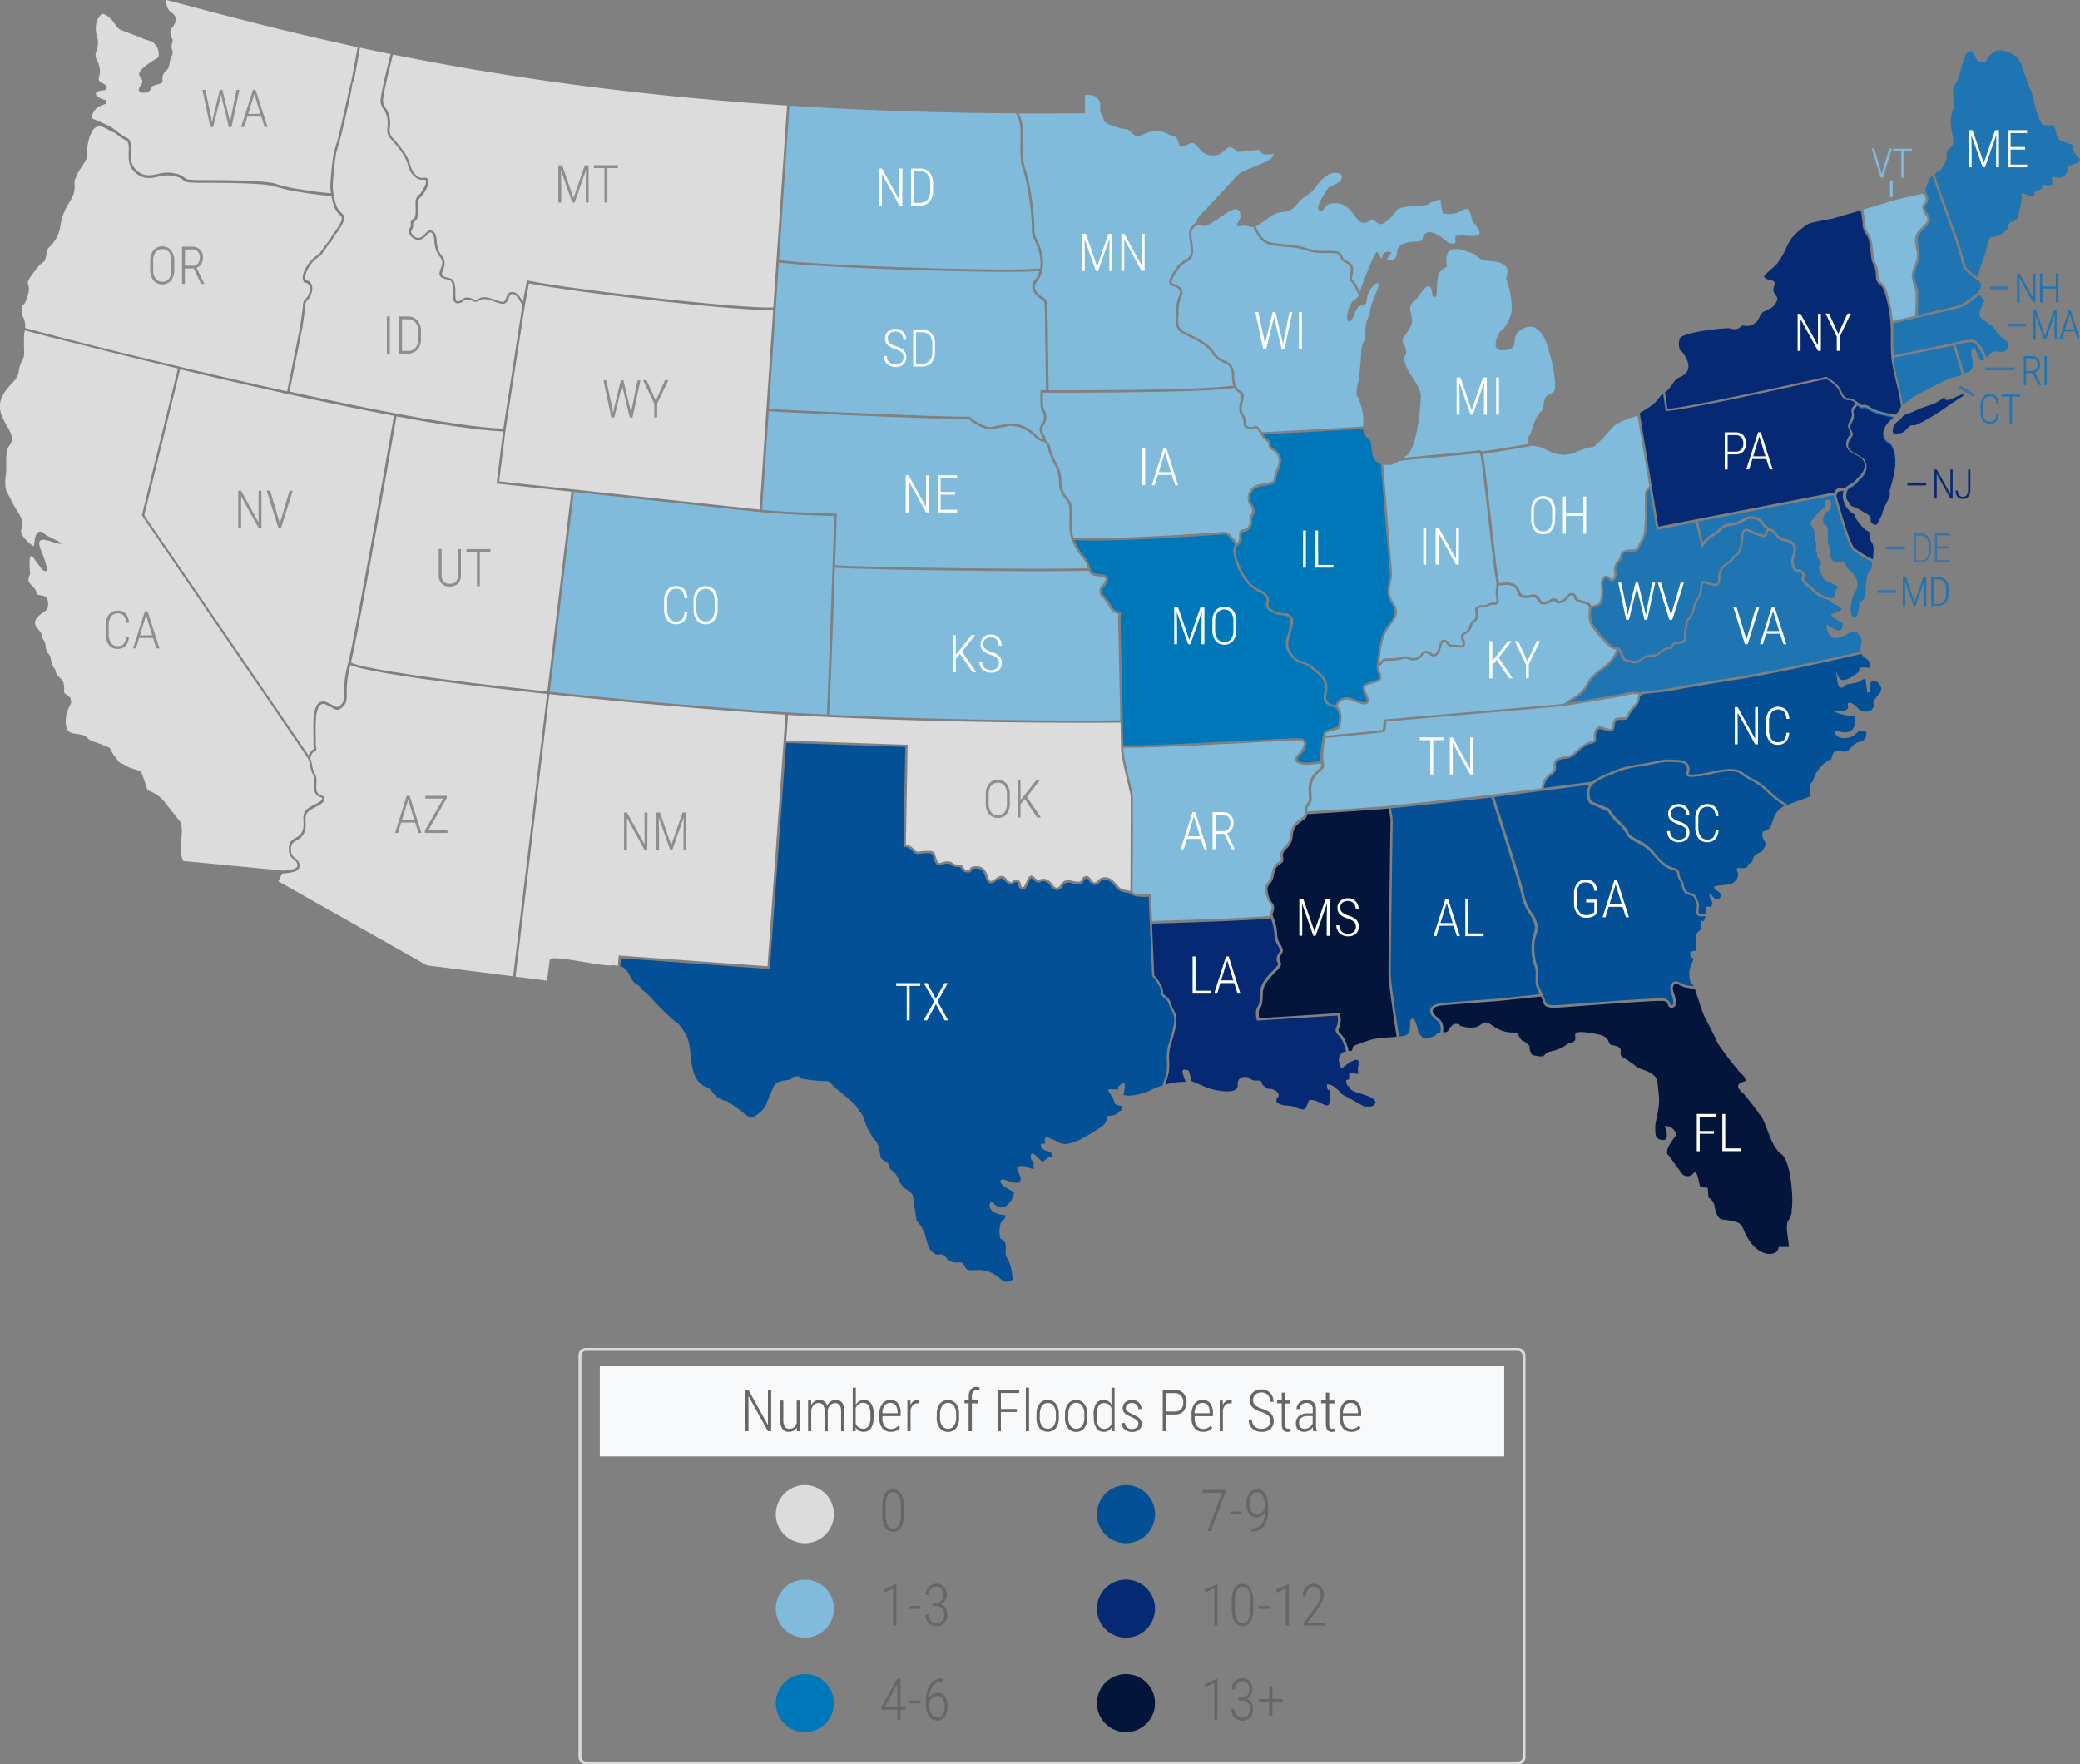 <svg xmlns="http://www.w3.org/2000/svg" viewBox="0 0 715.99 607.29"><rect x="0" y="0" width="715.99" height="607.29" fill="#808080" stroke="none"/><defs><style>.cls-1,.cls-13{fill:#1f74b2;}.cls-1,.cls-2,.cls-3,.cls-4,.cls-5,.cls-7,.cls-8{fill-rule:evenodd;}.cls-12,.cls-2{fill:#80bbdc;}.cls-19,.cls-3{fill:#0077b8;}.cls-20,.cls-4{fill:#dcdcdc;}.cls-5,.cls-6{fill:#062974;}.cls-22,.cls-7{fill:#035096;}.cls-21,.cls-8{fill:#03153a;}.cls-9{fill:#fcfdff;}.cls-10{fill:#fff;}.cls-11{fill:#8e8e8e;}.cls-14,.cls-15,.cls-17,.cls-24{fill:none;stroke-miterlimit:10;}.cls-14{stroke:#3a74ad;}.cls-15{stroke:#80bbdc;}.cls-16{fill:#3a74ad;}.cls-17{stroke:#062974;}.cls-18{fill:#666667;}.cls-23{fill:#f8f9fa;}.cls-24{stroke:#dcdcdc;}</style></defs><g id="Layer_2" data-name="Layer 2"><g id="Layer_1-2" data-name="Layer 1"><path class="cls-1" d="M567.83,168.23a3.29,3.29,0,0,0-.89,2.25c0,.69,0,1.84,0,3.2a62.4,62.4,0,0,1-.29,9.25,8,8,0,0,1-1.17,3.38h0a11.63,11.63,0,0,0-.93,1.84c-.75,1.83-1.7,1.8-2.93,1.76a4.89,4.89,0,0,0-2,.24c-1,.36-1.05.72-1.16,1.22h0a4.29,4.29,0,0,1-1.27,2.37,3.43,3.43,0,0,0-.78,3,3.65,3.65,0,0,1-.48,2.68,1.15,1.15,0,0,1-1.88.31,4.23,4.23,0,0,1-.41-.33c-.4-.34-.83-.7-1.25-.22a2.73,2.73,0,0,0-.56,2.49,16.87,16.87,0,0,1,0,3.47c-.29,3.06-1.06,3.29-2.52,3.72a9.19,9.19,0,0,0-1.55.57c0,.22,0,.46,0,.72-.1,1.43-.24,3.45.87,5,.82,1.14,1.42,1.94,2,2.71s1.26,1.47,2.18,2.43a13.36,13.36,0,0,0,2,1.89h0a3.93,3.93,0,0,0,1.86.57c1.14.12,1.56,1.22,2,2.33.33.86.66,1.74,1.29,1.83.48.08.92.2,1.34.31,1.1.29,2.08.54,3-.21a7,7,0,0,1,2-1.31,6.3,6.3,0,0,1,2.36-.36,4.18,4.18,0,0,0,2.66-1.16c.44-.32.91-.67,1.48-1a3.29,3.29,0,0,1,1.93-.49c.29,0,.46,0,.66-.58.39-1.1,1.49-1.18,2.55-1.26.69-.06,1.36-.11,1.55-.46a3.65,3.65,0,0,0,.2-1.82A5.06,5.06,0,0,1,580,216a1.17,1.17,0,0,0,.15-.9c-.11-.5-.2-1,1-2.38a8.17,8.17,0,0,0,1.6-3.55,9,9,0,0,1,.76-2.21c.26-.46.46-.78.63-1.06a5.65,5.65,0,0,0,1-2.59c.06-.38.09-.72.12-1.05a6.54,6.54,0,0,1,.26-1.53c.28-.73.79-1,1.85-.62a11.29,11.29,0,0,0,2.69.77c.67.08,1.2,0,1.28-.45a11.06,11.06,0,0,0,.12-1.25,5.92,5.92,0,0,1,1.48-4.34,9.41,9.41,0,0,1,1.72-1.38,5.08,5.08,0,0,0,1.66-1.62,3.29,3.29,0,0,1,1.25-1.19c.33-.19.57-.32,1.19-2.12h0a13.19,13.19,0,0,0,.66-3.75c.06-1.13.11-1.91.77-2.45.85-.69,1.9-.17,3.09.43h0a9.74,9.74,0,0,0,1.9.78l1,.29c.86.26,1.27.38,1.44-.19q.11-.36.15-.6h0c.12-.53.18-.8.47-.92a7.38,7.38,0,0,0-.72-.46,2.36,2.36,0,0,1-.92-1,3.64,3.64,0,0,0-1.19-1.31,4.81,4.81,0,0,0-2.48-.77,3.67,3.67,0,0,0-2.23.62,9.9,9.9,0,0,1-2.76,1.32,18,18,0,0,1-3.12.65,4.26,4.26,0,0,0-2.45,1.47,9.55,9.55,0,0,1-2.36,1.82,11.15,11.15,0,0,0-3.68,3.46l-.54.83-.22-1s-1.5-6.71-1.9-8l-13,2.54-.42.08-.07-.42Z"/><path class="cls-2" d="M425.78,186.85a2.45,2.45,0,0,0,.75-2.25,3.6,3.6,0,0,1,0-1.18c.2-.91.74-1,1.43-1.23a2.81,2.81,0,0,0,1.63-.9,2.7,2.7,0,0,0,.57-2.1,3.61,3.61,0,0,1,.4-2.09,2.35,2.35,0,0,0,.49-1.46,4.89,4.89,0,0,0-.85-1.81,4.53,4.53,0,0,1-.7-2.92,5.23,5.23,0,0,1,1.29-2.85c1-1.15,2.62-1.42,4.36-1.73.7-.12,1.43-.24,2.14-.43,1.09-.3,1.11-.41,1.17-1a10.78,10.78,0,0,1,1-3.48c.83-1.93.89-3.24.52-4.22a4.9,4.9,0,0,0-2.08-2.25h0c-1.22-.82-1.23-1.32-1.24-1.88a1.34,1.34,0,0,0-.57-1.13,4.67,4.67,0,0,0-.78-.63h0a1.24,1.24,0,0,1-.36-.31c-.16-.2-.39-.57-1-1.5l-.37-.6c-1-1.67-1.33-1.56-1.83-1.39a3.08,3.08,0,0,1-2.09.09c-1.59-.45-1.61-1.17-1.64-2.19a3.82,3.82,0,0,0-.63-2.24h0c-1.2-1.79-.85-3.27-.47-4.88a15.62,15.62,0,0,0,.31-1.6,1.38,1.38,0,0,0-.77-1.59h0a4.69,4.69,0,0,1-1.61-1.65c-9.2,1.85-60.73,1.7-65.84,1.68,0,1-.06,3.74.05,4.76a3.11,3.11,0,0,0,.43,1.17,4.76,4.76,0,0,1,.68,2.68,4.59,4.59,0,0,1-.89,2.59h0a2.9,2.9,0,0,0-.59,1.56,5.09,5.09,0,0,0,.77,2,3.21,3.21,0,0,1,.59,1.57v.06a6,6,0,0,1,1.61,2.76,7.61,7.61,0,0,0,.57,2.07c.37.93.92,2.1,1.7,3.6a12.75,12.75,0,0,1,1.45,6.07c0,.41,0,.83.07,1.31a8.25,8.25,0,0,0,1.94,3.88,12.69,12.69,0,0,1,1.17,1.75c.51,1,.47,3.34.43,5.7a36.8,36.8,0,0,0,.07,4.29,10.52,10.52,0,0,0,.49,2.08c13.09.72,39.92-1.13,49.05-1.76,1.82-.13,2.94-.21,3.13-.21a3.51,3.51,0,0,1,2.05,1.28A19.13,19.13,0,0,1,425.78,186.85Z"/><path class="cls-3" d="M454.61,262.06a12.65,12.65,0,0,1-.09-1.91,43.35,43.35,0,0,1,1.22-8.33l.06-.23.22-.06,4.49-1.42c.21-.86.89-4.07-.14-5.69a2.19,2.19,0,0,0-1.73-1.17,3.52,3.52,0,0,1-2.1-1.07c-1.15-1.15-1-2.05-.73-3.36a11.2,11.2,0,0,0,.24-2.47c-.08-2.53-1.54-3.71-4.13-5.81l-.43-.36a9.65,9.65,0,0,0-3.51-1.82,6.17,6.17,0,0,1-3.11-1.83,8.37,8.37,0,0,1-2.05-3.33,7.14,7.14,0,0,1,.2-4.1h0a29.78,29.78,0,0,0,1.05-4.09,3.15,3.15,0,0,0-.36-2.5c-.41-.48-1.18-.57-2.13-.69a8.92,8.92,0,0,1-4.36-1.46c-1.77-1.24-1.57-2.22-1.38-3.21h0a1.83,1.83,0,0,0-.36-1.85,4.84,4.84,0,0,0-1.84-1.41h0a17,17,0,0,1-3-1.87,7.27,7.27,0,0,1-.91-.81,22.36,22.36,0,0,1-4.14-7c-1-2.71-1.45-5.35-.53-6.6h0l.12-.14a16.93,16.93,0,0,0-2-2.57c-.58-.59-1.12-1-1.45-1-.18,0-1.29.08-3.08.2-9.06.63-35.51,2.46-48.78,1.78.18.45.39.91.61,1.36a18.29,18.29,0,0,0,2.74,4.23,7.71,7.71,0,0,1,1.84,3.36,16,16,0,0,0,.56,1.53c.44,1,1.48,1.11,2.61,1.2a9.5,9.5,0,0,1,1.79.28c1.16.32,1.53,1,1.4,1.8h0a5,5,0,0,1-1.29,2.25,2.69,2.69,0,0,0-.83,1.62,2.73,2.73,0,0,0,.87,1.62h0a19,19,0,0,1,2.29,3.15c.16.27.34.56.58.93a3.1,3.1,0,0,0,.65.75,2,2,0,0,0,.75.35h0c.89.2,1.22.27,1.38.7a1.61,1.61,0,0,1,0,.8,11.25,11.25,0,0,0-.09,1.57c.11,4.75.34,15,.54,24.49.18,8.23.33,15.85.37,18.66,6.09.25,26-.77,41.4-1.57,10.23-.53,18.52-.95,19.62-.84a2.9,2.9,0,0,1,1.13.33,1.67,1.67,0,0,1,.86,1.25,3.22,3.22,0,0,1-.23,1.57,8.47,8.47,0,0,1-1.59,2.45c-.8.88-1.22,1.45-1.2,1.79s.46.5,1.38.77a9.13,9.13,0,0,0,3.83,0C452.67,262.2,453.57,262.09,454.61,262.06Z"/><path class="cls-2" d="M456.27,253.22l4.72-.44c5.36-.49,12.87-1.18,15-1.58l.34-3.22,0-.34.35,0,60.82-5.27.73-.12h0a23.66,23.66,0,0,1,2.67-1.8h0a16.86,16.86,0,0,0,3.41-2.52,10.84,10.84,0,0,0,1.76-2.49,12.44,12.44,0,0,1,3.26-4c1.31-1.08,2-1.58,2.5-1.94a13.11,13.11,0,0,0,2-1.74,12.58,12.58,0,0,0,2.56-4.14,4.48,4.48,0,0,1-2-.68h0a13.77,13.77,0,0,1-2.19-2c-.93-1-1.59-1.7-2.22-2.47s-1.23-1.58-2.07-2.75c-1.29-1.8-1.14-4-1-5.55a7.45,7.45,0,0,0,0-1.3c-.11-.7-.9-.92-2.2-1.28l-1.11-.32a2.29,2.29,0,0,1-1.81-1.63.87.87,0,0,0-.67-.68c-.55-.13-.87.26-1.28.76h0a5,5,0,0,1-2,1.63c-1.54.65-1.74.42-2.14,0a1.29,1.29,0,0,0-.58-.42c-.47-.18-.81,0-1.24.28a4.61,4.61,0,0,1-1.88.76c-1.54.24-1.83-.17-2.44-1a9.8,9.8,0,0,0-.71-.88c-.6-.64-1.09-.56-1.89-.42a10.27,10.27,0,0,1-2.25.19c-1.67-.06-2.05-1.05-2.46-2.1h0A2.84,2.84,0,0,0,521,201.9a5.7,5.7,0,0,0-3.53-.5c-.47,0-1,.08-1.53.08a2.61,2.61,0,0,1-.1.73,10.76,10.76,0,0,0,0,3.61h0l.06.63c.16,1.6-.79,1.66-1.91,1.72a2.82,2.82,0,0,0-1.49.36,2.75,2.75,0,0,1-2,.55,3,3,0,0,0-1.43.2h0c-.56.23-.48.65-.38,1.21a4.66,4.66,0,0,1,.08,1.86,2.25,2.25,0,0,1-1.14,1.71,1.72,1.72,0,0,0-.74.82q-.15.38-.27.72a4,4,0,0,1-2.31,2.71c-.82.41-.56,1.13-.31,1.85a2.81,2.81,0,0,1,.25,1.78c-.34,1.1-.74,1-1.81.89a10.25,10.25,0,0,0-2-.13,2.38,2.38,0,0,1-2.5-1.13,1.21,1.21,0,0,0-.9-.63c-.47-.05-.71.83-1,1.81s-.64,2.33-1.53,2.85a1.65,1.65,0,0,1-2.28-.15,2.85,2.85,0,0,0-1.33-.63c-.6-.09-.89.3-1.22.76a3.4,3.4,0,0,1-2.45,1.65,3.67,3.67,0,0,1-2.47-.31,2.25,2.25,0,0,0-1.66-.16h0l-.76.18h0a14.55,14.55,0,0,1-4.33.48c-1.44,0-1.53.12-1.86.54a7.6,7.6,0,0,1-1.49,1.5h0a5.91,5.91,0,0,0,.48,2.11,2.75,2.75,0,0,1,.22,2.19c-.34.77-1.58,1.12-2.87,1.48s-2.62.73-2.65,1.34a5.68,5.68,0,0,0,.66,2.22c.53,1.21,1,2.37.35,3.2-.83,1-2.81.21-4.57-.49a12.94,12.94,0,0,0-1.85-.66,2.2,2.2,0,0,0-.37-.06,3.86,3.86,0,0,0-2.19.39,2.59,2.59,0,0,0-1.39,1.79,1.5,1.5,0,0,0,0,.24,5.05,5.05,0,0,1,.61.78c1.39,2.19.19,6.56.18,6.58l-.06.22-.21.06-4.5,1.41C456.44,252.46,456.37,252.79,456.27,253.22Z"/><path class="cls-2" d="M450,279.3c2.14-.1,8.75-.52,15.16-.95,5.55-.38,10.94-.76,13.11-1,5-.46,35.16-3.79,35.24-3.8h0l17.14-2.24a6.79,6.79,0,0,1,2.86-5.13,2.29,2.29,0,0,0,1.3-2.5,2.67,2.67,0,0,1,.45-2c.66-.89,1.9-1.08,3.2-1.28a5.55,5.55,0,0,0,3-1l.32-.3c1.6-1.51,3.81-3.6,6-4,.93-.15.9-.51.86-1.11a4.79,4.79,0,0,1,.31-2.43c.84-2,1.89-1.66,3.44-1.14a12.28,12.28,0,0,0,1.47.43c.81.17,1-.18,1.14-.68.05-.21.07-.43.1-.65a4.74,4.74,0,0,1,.43-1.69c.48-.9,1.53-.9,2.57-.9.83,0,1.66,0,1.85-.53a10.22,10.22,0,0,1,2.28-3.4l.85-1a3.18,3.18,0,0,0,.61-1.61,3.54,3.54,0,0,1,.41-1.36,10.33,10.33,0,0,0-4,.24c-2.48.7-22.32,3.82-22.37,3.83h0l-60.49,5.24-.33,3.17,0,.3-.29.07c-1.66.4-9.72,1.14-15.39,1.66l-5,.47a37.29,37.29,0,0,0-.74,6.09,11,11,0,0,0,.23,2.68c.23,1.19.27,1.41-1.4,2.81a8.11,8.11,0,0,0-2.25,2.87,7.5,7.5,0,0,0-.65,3.46c0,.39,0,.8.06,1.17.13,1.83.21,3.1-1.05,4.45a1.76,1.76,0,0,0-.36,1.59Z"/><path class="cls-2" d="M396.61,317c3.36-.09,37-1.1,40.66-1.84a1.83,1.83,0,0,1-.11-.37,1,1,0,0,1,.1-.52,7.15,7.15,0,0,0,.34-1.21,1.91,1.91,0,0,0-.33-2,8,8,0,0,1-1.52-3.29c-.66-2.6,0-3.36.72-4.29a4.64,4.64,0,0,0,1.13-2.2,11.91,11.91,0,0,1,.85-3,5.34,5.34,0,0,1,1.76-1.72c.82-.6.75-.87.66-1.29a3.3,3.3,0,0,1,0-1.91,4.91,4.91,0,0,1,1.41-2.08,5.35,5.35,0,0,0,1.81-3.58,7.35,7.35,0,0,1,1.26-3.88,10.88,10.88,0,0,1,2.81-2.44,1.86,1.86,0,0,0,.93-2.12h0a2.43,2.43,0,0,1,.58-2.27c1-1.08.94-2.19.83-3.81,0-.36,0-.75-.07-1.2a8.38,8.38,0,0,1,.73-3.84,9,9,0,0,1,2.47-3.16c1.3-1.09,1.26-1.23,1.11-2l0-.11a23.84,23.84,0,0,0-2.78.24,9.76,9.76,0,0,1-4.17-.08c-1.3-.38-1.92-.81-2-1.51s.45-1.35,1.41-2.41a7.41,7.41,0,0,0,1.43-2.19,2.35,2.35,0,0,0,.18-1.14.87.87,0,0,0-.44-.65,2.23,2.23,0,0,0-.81-.23c-1-.1-9.29.32-19.49.85-15.41.79-35.24,1.82-41.43,1.57v.1c0,2.12,1.22,7.28,2.18,11.33a54.39,54.39,0,0,1,1.15,5.4c.09,1.68-.08,30.38-.09,32.87a2,2,0,0,1,.38.32c.69.77,5.48.42,5.5.42l.42,0,0,.42Z"/><path class="cls-4" d="M271.27,246.07l-.64,8.86,41.4,1.4h.41v.41l-.62,34a3.12,3.12,0,0,1,1.19.3h0a6.12,6.12,0,0,1,1.77,1.41c.71.76,1.06.71,2,.59a16.27,16.27,0,0,1,2.28-.17c2.53,0,2.64.38,3,1.79a12.27,12.27,0,0,0,.49,1.43c.5,1.19.87,1.05,1.51.81a5.53,5.53,0,0,1,2-.42c1.24,0,1.54.27,1.88.57h0c.25.21.52.46,1.76.54,1.66.12,1.87.64,2.09,1.17.11.27.22.55,1.09.69s.81-.05.89-.24c.24-.53.53-1.18,2.67-1.06,2.46.13,3.15,2.11,3.68,3.65.25.71.45,1.3.71,1.39h0c.53.17,1-.17,1.56-.57a5.46,5.46,0,0,1,1.76-1c1.23-.37,1.79.25,2.43,1a4,4,0,0,0,1.07.92c.45.23.55.12.7,0a2,2,0,0,1,1.55-.67c1.19,0,1.35.73,1.52,1.54.09.43.19.89.57,1s.92-1,1.37-2a4.07,4.07,0,0,1,1.16-1.84c.74-.42,1.2,0,1.74.58a2.93,2.93,0,0,0,1,.73h0c.31.1.36.06.45,0a2.32,2.32,0,0,1,1.79-.39,3.82,3.82,0,0,1,2.69,1.81c.48.59.94,1.14,1.45,1.22s1-.35,1.33-.87a4.59,4.59,0,0,1,1.19-1.28h0c.95-.63,2-.41,3.14-.16a10.28,10.28,0,0,0,1.87.27c.77,0,.92-.3,1.07-.65a1.88,1.88,0,0,1,1.25-1.23c1.06-.34,1.57.37,2.11,1.11.33.46.69.95,1.17,1s.72-.24,1.05-.58a3.18,3.18,0,0,1,2.7-1.18c1.8.07,3,1.42,4,2.56a8,8,0,0,0,1.15,1.17,6.09,6.09,0,0,0,2.17.68c.45.09.89.18,1.28.29,0-4.11.18-30.85.09-32.47,0-.63-.53-2.72-1.13-5.25-1-4.09-2.2-9.3-2.2-11.52,0-.9-.06-4.21-.15-8.68-3.88,0-47.95.53-100.68-1.94C280.67,246.62,276.07,246.37,271.27,246.07Z"/><path class="cls-4" d="M261.48,175.4l4.67-68.7c-5.16.26-20.24-1-36.43-2.79-19.14-2.08-39.86-4.8-47.64-6.37l-1.4,7.53L174,148.16h0l-2.17,17.53Z"/><path class="cls-2" d="M264.68,140.72c3.76.27,25.73,1.29,43.91,2,12.34.48,23,.82,24.92.67h.17l.13.11a15.61,15.61,0,0,0,5.22,3.06,4.9,4.9,0,0,0,3.5.15,16.4,16.4,0,0,1,2.15-.44,16.41,16.41,0,0,0,2.06-.38,4.92,4.92,0,0,1,2.37-.06,9.24,9.24,0,0,1,4.26,1.4l.41.22a13.84,13.84,0,0,1,2.67,2,6,6,0,0,0,2.64,1.76c.33,0-.09-.45-.37-.95a5.58,5.58,0,0,1-.88-2.38,3.56,3.56,0,0,1,.72-2h0a3.82,3.82,0,0,0,.76-2.16,4.05,4.05,0,0,0-.58-2.27,3.61,3.61,0,0,1-.52-1.47c-.15-1.32-.05-5.28-.05-5.29v-.4h1.9c-.06-3.93-.33-23-.41-27.45-.06-3.17-.25-3.28-1-3.69a7.07,7.07,0,0,1-1.78-1.39,4.42,4.42,0,0,1-1.59-3.29A4.49,4.49,0,0,1,356.52,96a7.29,7.29,0,0,0,1.15-2.3l.12-.45c-6.55.56-24.75.3-43.17-.3-20.48-.67-41.23-1.77-46.52-2.64l-1.08,16Z"/><path class="cls-2" d="M287.41,195.43c-.61,17.41-1.5,42.19-2,50.58,52.51,2.45,96.31,2,100.22,1.93-.06-3-.13-6.49-.21-10.08-.2-9.46-.43-19.73-.53-24.48a9.74,9.74,0,0,1,.09-1.68,2,2,0,0,0,0-.42l-.78-.17h0a2.69,2.69,0,0,1-1.08-.51,3.89,3.89,0,0,1-.85-1c-.2-.31-.4-.64-.58-.94a18.39,18.39,0,0,0-2.2-3h0a2.77,2.77,0,0,1,0-4.35,4.25,4.25,0,0,0,1.09-1.82h0c.06-.38-.15-.7-.8-.88a9.7,9.7,0,0,0-1.63-.24c-1.39-.12-2.67-.23-3.31-1.7l-.11-.26c-9.33.28-25.69.24-42,0C313.87,196.24,295.09,195.81,287.41,195.43Z"/><path class="cls-2" d="M262.32,175.44c6.4.84,25.25,1.35,25.3,1.35h.43l0,.42c0,.06-.25,7.41-.59,17.38,7.59.38,26.39.81,45.3,1,16.12.19,32.31.23,41.67,0-.06-.18-.11-.35-.17-.51A7,7,0,0,0,372.6,192a18.88,18.88,0,0,1-2.9-4.45,14.62,14.62,0,0,1-1.49-4.56,36.47,36.47,0,0,1-.08-4.4c0-2.25.08-4.46-.34-5.31a12.44,12.44,0,0,0-1.09-1.62,8.74,8.74,0,0,1-2.1-4.31c0-.44-.06-.9-.08-1.35a11.92,11.92,0,0,0-1.36-5.71c-.79-1.55-1.35-2.74-1.73-3.68a8.62,8.62,0,0,1-.63-2.31,5.25,5.25,0,0,0-1.4-2.27,1.84,1.84,0,0,1-.4,0c-1.06-.11-2.05-1-3.11-2a13.11,13.11,0,0,0-2.49-1.91L353,148a8.66,8.66,0,0,0-4-1.31,4.34,4.34,0,0,0-2.06,0,15.82,15.82,0,0,1-2.16.4,14.91,14.91,0,0,0-2,.42,5.59,5.59,0,0,1-4-.16,16.45,16.45,0,0,1-5.39-3.11c-2.38.12-12.78-.21-24.83-.68-18.2-.71-40.15-1.73-43.94-2Z"/><path class="cls-2" d="M197.52,169.31l-8.27,68.82c32,3.43,68.73,6.57,95.36,7.84.7-12.76,2.4-63.26,2.57-68.36-2.81-.08-19-.56-24.92-1.33v.05l-.43-.05Z"/><path class="cls-4" d="M136.48,143.31c-.85,5.05-5.85,33.45-10.09,56.34-2.4,13-4.56,24.23-5.58,28.44,5.06,2.28,32,6.07,64.59,9.63l3,.32,8.27-68.82-25.35-2.75-.42,0L171,166l2.17-17.52C164.87,148.15,151.79,146.18,136.48,143.31Z"/><path class="cls-4" d="M62,127.12,49.66,177.34c2.48,3.62,51.84,75.73,56.57,82.72a4,4,0,0,1,1.52-2.08c.36-.2.34-.29.28-.55a5.75,5.75,0,0,1-.13-1.41c0-.56,0-1.25,0-2.07,0-1.58-.1-3.64,0-6.2a11.68,11.68,0,0,1,1.06-4.86,2.54,2.54,0,0,1,3.48-1.15,12.15,12.15,0,0,1,2.11,1c1.11.66,1.74,1,3-.35.92-1,.91-1.91.9-3.61a36,36,0,0,1,1.33-10.34c.94-3.61,3.2-15.32,5.73-29,4.25-22.94,9.26-51.37,10.09-56.34l-3.12-.59C110.59,138.35,84.71,132.52,62,127.12Z"/><path class="cls-4" d="M177.47,336.16l10.82,1.38,1-7.52c3.25-1.11,19,3,21.58,2.15a8.88,8.88,0,0,1,1.81.31l.26-3.16,0-.42.42,0,50.83,3.67,5.54-77.32.66-9.26c-24.66-1.54-54.6-4.2-81.28-7.06Z"/><path class="cls-4" d="M97.1,300.71l-1.28,2.64,51.11,28.91,29.71,3.79,11.68-97.18-3-.32c-32.39-3.54-59.25-7.32-64.71-9.64a34.6,34.6,0,0,0-1.25,9.92c0,1.92,0,3-1.13,4.19-1.76,1.87-2.59,1.38-4.07.49a12.52,12.52,0,0,0-2-1,1.81,1.81,0,0,0-2.47.78,11.09,11.09,0,0,0-.94,4.5c-.15,2.54-.1,4.56-.05,6.13,0,.83,0,1.53,0,2.11a5.36,5.36,0,0,0,.12,1.21c.16.72.21,1-.7,1.46s-1.28,2.09-1.28,2.09l-.18,0a9.17,9.17,0,0,1,.76,2.51,10.66,10.66,0,0,0,.92,3,4.6,4.6,0,0,1,.58,3,14.3,14.3,0,0,0,0,2.44,2.16,2.16,0,0,0,1.62,2c.76.31,1.35.55,1.1,1.54s-1.32,1.65-2.7,2.35a21,21,0,0,0-2.46,1.41c-1.39,1-1.34,2.28-1.28,3.78a11.17,11.17,0,0,1-.12,2.8,5.28,5.28,0,0,1-3,3.63,5.88,5.88,0,0,0-1.29.93,1.66,1.66,0,0,0-.18.24h0a4.06,4.06,0,0,0-.46,2.31,3.44,3.44,0,0,0,.93,2.24h0a1.57,1.57,0,0,0,.28.21,4.26,4.26,0,0,1,1.43,1.5,2.66,2.66,0,0,1,.34,1.4,1.93,1.93,0,0,1-.64,1.31,3.24,3.24,0,0,1-1.44.72,21,21,0,0,1-2.64.45C98,300.56,97.59,300.61,97.1,300.71Z"/><path class="cls-4" d="M8.59,113.72c0,.15-.07.29-.11.43-.38,1.37-.18,5.55-.16,7.68A5.78,5.78,0,0,1,7.74,124a8.88,8.88,0,0,0-1.25,3.61A7,7,0,0,1,5,131a41.33,41.33,0,0,0-3.14,3.59c-6.26,8.83,5.39,13.65,1.36,18.78-1.46,1.86-1,6-1.07,8.48,0,1.21-.29,2.08-.32,3.34a11.32,11.32,0,0,0,.32,3.61c.14.36,1.28,2.6,2.09,4.12.57,1,1.18,2.16,1.8,3.18a10,10,0,0,1,1.4,2.64A6.59,6.59,0,0,1,7.75,181s-.28.72-.45,1.39c-.55,2.16,4,5.67,4.33,5.58.08-.32.31-2.09.32-2.1l0-.1c.48-2.86,1.93-3.64,3.63-1.81.67.73,8.57,3.88,4.32,3.11-1.42-.26-2.4-.84-4-1.15-5.54-1.13.27,5.66.27,10.64a2.16,2.16,0,0,1-2.12-1.16c-2.55-3.4-1-1.33-2.63-3.53-1.94-2.59-1,5.79-1.05,5.81-1.79,3.16,1.22,3.63,2,5.71.6,1.68-.54,1,1.8,1.53,1.7.38,2.11.62,2.34,2.23.13.93.12,2.44-.84,3.08-1.39.93-4.22,2.74-3.51,4.85a7.1,7.1,0,0,0,1.29,1.85c.51.67,1.46,1.8,1.1,2.72a8,8,0,0,1,1.07,1.86c.29,4.12,1.51,3.1,1.81,5,.52,3.28,1.51,3.46,1.62,4.11.59,3.33,3,2,3.06,6.29,0,.38-.18,1.48.14,1.7,3.31,2.32,1.46,1.52,2.31,3a11.61,11.61,0,0,1-.43,1.15,11.28,11.28,0,0,0-1.49,5.07c-.06,1.25.09,3.33,1.28,4.09a5.57,5.57,0,0,0,2.17.64c5.66.84,1.95,1.19,6.56,2.87l.14,0c4.17,1.52,3.83,1.51,5.06,2,.52,1.7,2.06,3.36,3,4.71.07.2.69.43.9.54,4.11,2.12.55.73,6.64,2.79,1.06,1.67,2.15,6.38,2.5,6.53,2.95,1.25,4.21,2.06,6,4.34,1.47,1.87,5,6.36,5.26,6.57,1.44,4.62-1.21,8.7.94,13.44l34.51,3.33v0l.82-.11a18.36,18.36,0,0,0,2.54-.44,2.23,2.23,0,0,0,1.07-.51,1.1,1.1,0,0,0,.37-.76,1.78,1.78,0,0,0-.24-.94,3.31,3.31,0,0,0-1.14-1.19,2.38,2.38,0,0,1-.4-.31h0a4.2,4.2,0,0,1-1.19-2.79,4.81,4.81,0,0,1,.58-2.82h0a3.44,3.44,0,0,1,.28-.36,6.59,6.59,0,0,1,1.46-1.08,4.54,4.54,0,0,0,2.6-3.07,11,11,0,0,0,.11-2.61c-.07-1.75-.14-3.27,1.63-4.5a20.93,20.93,0,0,1,2.56-1.46c1.19-.61,2.08-1.06,2.27-1.81.07-.29-.22-.41-.61-.57a2.84,2.84,0,0,1-2.13-2.67,15.84,15.84,0,0,1,0-2.55,3.92,3.92,0,0,0-.47-2.56,11.12,11.12,0,0,1-1-3.23,7.58,7.58,0,0,0-.74-2.39c-.83-1.29-56.87-83.15-57-83.39l-.1-.15,0-.18,12.39-50.4c-13.3-3.17-25.49-6.19-35.1-8.63C18.35,116.33,12.26,114.73,8.59,113.72Z"/><path class="cls-4" d="M39.57,45.75c-2.53-.9-4.28-2.88-6.43-2a3.41,3.41,0,0,0-1.22,1.06c-2.68,4.53-1.66,10-2.4,10.25-.5,1.47-3.13,4.37-3.21,5.78-1.66,2.3.79,3.69-2.27,8.53-4.88,7.71-1.56,8.81-6,14.6-.36.46-.6.64-1,1-.76.85-.57.63-.83,1.75-.17.71-.38,1.63-.57,2.3-.29,1.09-.5,1-1.25,1.55a10.22,10.22,0,0,0-1.48,1.53c-6.58,8.18-.79,3.38-4,11.44-.94,2.37-1.49.4-1.34,4.15a3,3,0,0,0,.53,1.71,6.58,6.58,0,0,1,.54,3.48c3.62,1,9.75,2.61,17.6,4.61C36,120,48.42,123,61.94,126.24c11.77,2.81,24.4,5.72,36.89,8.47l4.48-22.16.92-6.71c0-2.07.57-2.63,1.13-3.17a2.64,2.64,0,0,0,.5-.59,6.79,6.79,0,0,0,.72-1.85,3.55,3.55,0,0,0,0-1.59,1.83,1.83,0,0,0-.89-1.13,3.14,3.14,0,0,0-.9-.33l-.23,0-.08-.23a1.07,1.07,0,0,1,0-.23h0v0a3.09,3.09,0,0,1-.13-2.21,8.74,8.74,0,0,1,.75-1.93,12.06,12.06,0,0,1,4.08-4.73c.63-.47,1.11-.82,1.27-1.29l.08-.22.24,0c.07,0,.12-.29.41-.72a15.33,15.33,0,0,1,2.18-2.79,19.21,19.21,0,0,1,1.92-3.08,19.51,19.51,0,0,0,1.84-2.89c.89-1.84.55-2.18-.12-2.84a7.68,7.68,0,0,1-2.19-3.57h0a23.79,23.79,0,0,1-.7-3c-1.94-.07-6.38-.63-10.53-1.31a53.64,53.64,0,0,1-8.59-1.87c-3.1-1.35-19.39-1.34-25-1.34h-.38c-5.43,0-5.79-.31-6.51-.93a6.56,6.56,0,0,0-2.93-1.36l-.1,0a11.08,11.08,0,0,0-5.6.18c-2.7.57-5.23,1.11-8.17-1.66-2.18-2.05-2.08-4.76-2-7.06.06-1.91.12-3.5-1.29-3.92h0a15.07,15.07,0,0,1-1.48-.92h0Z"/><path class="cls-4" d="M123.1,16.23C95.87,10.37,74.31,4.47,57.35,0c-.48.86.32,3.38,1.45,4.12,3.85,2.53,0,5.67-.11,6.22a5.08,5.08,0,0,0,.8,3.41c-1.1,3.86.29,3.05-.1,4.65,0,.6-.18.53-.38,1-1,2.64-.45,3.65-1.65,4.75-3,2.73,0,4-2.47,4.71-4.57,1.24-1.87,1.3-4,2.92,0,.11-4.84.87-2.41-2.49l.06-.08c2.38-3.29-5.82-2.45,5.7-9.29.9-.54.51-5.3-3.19-6a22,22,0,0,1-3.18-1.23l-.28-.1c-1.41-.48-4.14-1.55-5.53-2.1a3.55,3.55,0,0,1-1.44-.83c-.56-.42-.43-.44-.83-1.07C39,7.31,37.08,5.15,35.5,4.82c-1-.21-2.27,2.47-2.38,3.25-.57,4.18.89,4.31.57,7.28,0,1.93-1.44,3.19-.47,5,3,5.52-1.16,7,2.19,8.35,1.9.78,1.51,2.28.46,2.35-5.4.35-2,3,.51,3.37a2,2,0,0,1,0,1.34,12.85,12.85,0,0,0-2.67,1.14c-1,.61-2.4,2.63-1.94,3.76.16.37,3.74,1.58,6.35,3a17.07,17.07,0,0,1,2.48,1.88l1.34.89h0c.68.46,1.23.82,1.28.84h0c2,.59,1.88,2.44,1.81,4.65s-.17,4.68,1.77,6.5c2.65,2.5,5,2,7.5,1.47a11.9,11.9,0,0,1,6-.17l.1,0a7.15,7.15,0,0,1,3.21,1.51c.58.5.87.75,6,.75H70c5.6,0,22,0,25.25,1.4a53.44,53.44,0,0,0,8.4,1.82c4,.66,8.33,1.21,10.29,1.3A17.48,17.48,0,0,1,113.7,64c.12-2.5.44-6.08.82-8.86a27.67,27.67,0,0,1,.62-3.38c.55-2,1.1-3.48,1.58-5.54.8-3.43,1.93-8.48,2.81-12.41.65-2.87,1.17-5.18,1.48-6l-.09,0c.12-.41.45-2.1.82-4.12C122.23,21.1,122.79,18,123.1,16.23Z"/><path class="cls-4" d="M134.47,18.6q-5.41-1.09-10.56-2.2c-.32,1.8-.87,4.9-1.34,7.45-.39,2.06-.72,3.78-.84,4.2l-.06.21-.2.07c-.17.06-.39,2.41-1.12,5.69-1.26,5.57-3,13.35-3.88,16,0,.13-.63,2.16-.63,2.16-.15.69-.32,1.8-.5,3.1-.37,2.76-.69,6.31-.8,8.79a18.46,18.46,0,0,0,.32,3,24.19,24.19,0,0,0,.7,3h0a6.9,6.9,0,0,0,2,3.23c.95.93,1.44,1.41.29,3.8a21.53,21.53,0,0,1-1.91,3,18.27,18.27,0,0,0-1.89,3l0,.09-.07.06a14,14,0,0,0-2.1,2.68,7,7,0,0,1-.67.91,4,4,0,0,1-1.53,1.58,11.41,11.41,0,0,0-3.84,4.43,8.52,8.52,0,0,0-.68,1.75,2.35,2.35,0,0,0,.08,1.67l0,0,0,.06v0a3.85,3.85,0,0,1,.87.35,2.63,2.63,0,0,1,1.27,1.63,4.06,4.06,0,0,1,0,2,7.4,7.4,0,0,1-.8,2.1,3.59,3.59,0,0,1-.64.77c-.44.42-.88.86-.88,2.59v.06l-.92,6.75v0l-4.49,22.19c11.41,2.51,22.68,4.86,33.06,6.86,17,3.26,31.64,5.55,40.56,5.91l6.54-42.37c-.35-.79-1.8-3.81-3.27-4-.88-.08-1.16.68-1.43,1.44a3.49,3.49,0,0,1-1,1.62c-.84.66-2.27.16-3.84-.4a16.5,16.5,0,0,0-2.63-.77,3.16,3.16,0,0,0-2.45.28,5.42,5.42,0,0,1-.92.41,1.71,1.71,0,0,1-1.61-.19h0a3.92,3.92,0,0,0-1.57-.49,1.88,1.88,0,0,0-1.63.54,2.61,2.61,0,0,1-1.94.76c-1.59-.05-1.58-1.72-1.57-3.64a15.11,15.11,0,0,0-.13-2.45c-.29-1.65-.63-1.75-1.8-2.06-.36-.09-.78-.2-1.27-.36-1.7-.56-1.63-1.64-1.22-2.89.07-.22.15-.44.23-.65a6.28,6.28,0,0,0,.47-1.74,3.37,3.37,0,0,0-.89-2.27,9.26,9.26,0,0,1-1.26-2.23,12.08,12.08,0,0,1-.56-3c-.13-1.31-.24-2.5-.89-2.91s-1.08,0-1.66.66a8.45,8.45,0,0,1-1.3,1.18h0a3.09,3.09,0,0,1-.42.25,2.85,2.85,0,0,1-2.25.1,3.72,3.72,0,0,1-1.75-1.37,3.18,3.18,0,0,1-.31-.53,1.58,1.58,0,0,1,.14-2,1.45,1.45,0,0,0,.33-1.12,1.68,1.68,0,0,1,.76-1.9,2.06,2.06,0,0,0,.62-.7c.38-.75.3-2.71.25-4.18,0-.48,0-.91,0-1.2a3.27,3.27,0,0,1,1.21-2.31h0a8.47,8.47,0,0,0,1.12-1.42,14.41,14.41,0,0,0,1.07-2.1,2.35,2.35,0,0,0,.14-1.54c-.07-.2-.36-.18-.75-.16a3.52,3.52,0,0,1-2.82-.8c-1.68-1.42-2-2.53-2.69-4.57l-.22-.67h0a15,15,0,0,0-2.15-3.82c-1-1.37-2.15-2.73-3.2-3.92A4.43,4.43,0,0,1,133.37,44a16,16,0,0,0,.06-2.4,7.67,7.67,0,0,0-1.34-3.91A6.84,6.84,0,0,1,131,35.24C130.73,33.47,133.37,22.85,134.47,18.6Z"/><path class="cls-4" d="M270.93,36.33C215.5,32.71,171,25.94,135.29,18.77c-1.08,4.18-3.71,14.7-3.43,16.33a6.39,6.39,0,0,0,.94,2.14,8.33,8.33,0,0,1,1.47,4.29,15.92,15.92,0,0,1-.07,2.52,3.81,3.81,0,0,0,1.17,3.61c1.07,1.21,2.24,2.6,3.24,4a15.78,15.78,0,0,1,2.28,4.06h0l.21.67c.61,1.89.94,2.92,2.43,4.18a2.9,2.9,0,0,0,2.24.61c.76,0,1.32-.08,1.59.73a3.11,3.11,0,0,1-.14,2.09,14.77,14.77,0,0,1-1.14,2.23,8.85,8.85,0,0,1-1.23,1.57h0a2.6,2.6,0,0,0-1,1.74q0,.51,0,1.17h0c.06,1.56.14,3.64-.33,4.59a2.66,2.66,0,0,1-.86,1,1,1,0,0,0-.44,1.14,2.17,2.17,0,0,1-.47,1.7.91.91,0,0,0-.08,1.13,3.38,3.38,0,0,0,.24.41,3,3,0,0,0,1.35,1.07,2,2,0,0,0,1.6-.08,3.07,3.07,0,0,0,.31-.17h0a7.6,7.6,0,0,0,1.17-1.06c.85-.9,1.49-1.57,2.72-.8,1,.63,1.13,2,1.27,3.54A11.73,11.73,0,0,0,150.9,86a8.18,8.18,0,0,0,1.15,2,4,4,0,0,1,1,2.8,7,7,0,0,1-.52,2c-.08.22-.16.44-.22.62-.27.81-.33,1.5.68,1.83.47.16.88.26,1.22.35,1.57.42,2,.55,2.41,2.73a13.93,13.93,0,0,1,.14,2.59c0,1.48,0,2.78.76,2.8a1.91,1.91,0,0,0,1.39-.57,2.58,2.58,0,0,1,2.26-.72,4.57,4.57,0,0,1,1.86.58h0a1,1,0,0,0,1,.13,4.29,4.29,0,0,0,.77-.35,3.84,3.84,0,0,1,3-.36,16.16,16.16,0,0,1,2.78.8c1.35.48,2.57.91,3,.53a2.9,2.9,0,0,0,.68-1.25c.38-1.06.78-2.13,2.3-2s2.72,2.07,3.44,3.4l1.29-7,.08-.42.42.09c7.4,1.55,28.5,4.34,48,6.45,16.28,1.76,31.4,3.06,36.4,2.77Z"/><path class="cls-2" d="M349.74,39c-28.12-.14-54.05-1.1-78-2.64L268.16,89.5c5.09.86,25.92,2,46.49,2.64,18.64.61,37.06.87,43.33.28a15,15,0,0,0,.21-1.88,13.06,13.06,0,0,0-.51-3.66,23.14,23.14,0,0,0-1.57-4.19,8.26,8.26,0,0,1-.94-4.44c0-1.08-.06-2.52-.26-4.73-.28-3-.73-6.17-1.25-9A43.55,43.55,0,0,0,352,57.91c-.91-2.35-.8-6.83-.71-10.22,0-.84,0-1.6,0-2.33A13.45,13.45,0,0,0,349.74,39Z"/><path class="cls-2" d="M411.88,76.5c-.17-1.4,2.42-3.56,3.19-4.42,1.78-2,6.18-6.62,6.2-6.71s4.5-4.78,5.06-5.36c2-2,12.43-4.3,12.05-7-1,0-4.09.93-4.55-1.28-1-.36-6.27.63-7.86.54-.07-.1-.15-.11-.2-.16-4.2-4.18-3.18,2.32-9.49,1.26-4.16-.7-4-5.55-7.24-3.73-4.86,2.73-2.11-2.06-5.26-2.83-2.2-.55-2.12-1.67-6.48-1.67a13.52,13.52,0,0,0-3.67,1.06c-3.94,2.11-3.72-1.8-6.34-1.8-1.54,0-7.3-1.85-7.39-3-.2-2.46-1.25-1.94-1.19-3.33.16-3.86-.38-3.46-1.22-4.42s-2-1-4-1l0,6.34q-11.64.12-22.82.07a13.8,13.8,0,0,1,1.47,6.34c0,.61,0,1.44,0,2.35-.08,3.31-.19,7.7.66,9.9a43.19,43.19,0,0,1,1.73,6.81c.53,2.79,1,6,1.26,9,.2,2.23.24,3.69.27,4.78a7.64,7.64,0,0,0,.84,4.09,22.77,22.77,0,0,1,1.64,4.35,14,14,0,0,1,.54,3.9,14.73,14.73,0,0,1-.56,3.4,7.81,7.81,0,0,1-1.29,2.58,3.73,3.73,0,0,0-1,2,3.63,3.63,0,0,0,1.35,2.65,6.42,6.42,0,0,0,1.6,1.24c1,.6,1.32.76,1.39,4.41.08,4.48.35,23.56.4,27.47,10.66,0,54.75,0,63.58-1.64a10.08,10.08,0,0,1-.48-3.06,6.16,6.16,0,0,0-.86-3.48,4.1,4.1,0,0,0-1.92-1.29,7.92,7.92,0,0,1-4-3.21c-2.1-3-5.46-4.59-8.38-6h0c-.48-.23-.95-.45-1.5-.73-2.89-1.44-2.74-3.84-2.59-6.22,0-.49.07-1,.07-1.48a15,15,0,0,1,.32-3.31,19.63,19.63,0,0,1,.81-2.57,1.62,1.62,0,0,0-.12-1.69,4.62,4.62,0,0,0-2.2-1.19c-1.24-.4-1.42-1.27-1.07-2.36h0a14.34,14.34,0,0,1,1.95-3.33l.66-1a6.8,6.8,0,0,1,2.54-2.21,4.07,4.07,0,0,0,1.87-1.71c.45-1,.18-3-.07-4.81a11,11,0,0,1-.14-3.94A6.25,6.25,0,0,1,411.88,76.5Z"/><path class="cls-2" d="M469.21,146.78c.05-1.92.59-4.1-1.7-10.05-1.1-.4-.29-4.29.23-6,.41-1.31.09-.49.16-1.57.1-1.59.58-5,.63-7.25.1-4.73,1.51-4.33,1.48-5.05-.32-7.45,1.4-7.65,1.49-8.88.33-4.47,3.57-8.91,2.86-10.49-1.38-.2-3.59,3.29-3.71,4.5-.46,4.74-1.93,2.43-3.18,3.7a11.31,11.31,0,0,0-1.37,2.66c-1.26,3.54-3.23,2.87-2-1.57a18.79,18.79,0,0,1,1.2-2.64c.17-.42.86-.66,1.19-1a6.25,6.25,0,0,0,.95-1s.13-.32.29-.77a17.22,17.22,0,0,1-1-1.82,7.52,7.52,0,0,0-1.49-2.4c-1-.75-.79-1.44-.53-2.42a6.58,6.58,0,0,0,.27-1.7,2.48,2.48,0,0,0-.42-1.69,5.16,5.16,0,0,0-1.61-1,2.89,2.89,0,0,1-1.56-1.76,2.33,2.33,0,0,0-.81-1.14c-.45-.32-1.9-.32-3.61-.33-2.23,0-4.9,0-6.76-.78A27.58,27.58,0,0,0,442.76,85c-1.54-.16-3.18-.33-4.88-.6-3.81-.62-5.23-3.64-6.27-5.84l-.2-.44c-1.21.14-2.2-.68-4.16-.38-3.79.57.49-1.44-.37-4.28l0-.14c-1-3.52-5.95,1.07-7.87,2.18-1.63,1-4.21,3.24-6.56,1.77l-.09-.06a5.39,5.39,0,0,0-2.15,2.19,10.87,10.87,0,0,0,.17,3.56c.27,2,.56,4.09,0,5.28a4.67,4.67,0,0,1-2.2,2.07,6.16,6.16,0,0,0-2.27,2l-.67,1a13.74,13.74,0,0,0-1.83,3.11h0c-.2.61-.11,1.09.52,1.3a5.4,5.4,0,0,1,2.61,1.46,2.39,2.39,0,0,1,.25,2.51,18.85,18.85,0,0,0-.78,2.46,14,14,0,0,0-.3,3.13c0,.49,0,1-.07,1.53-.14,2.11-.27,4.23,2.12,5.42.41.21.94.46,1.49.72h0c3,1.44,6.48,3.1,8.71,6.26a7.17,7.17,0,0,0,3.64,2.92,4.76,4.76,0,0,1,2.27,1.56,6.66,6.66,0,0,1,1,3.94,8.29,8.29,0,0,0,.6,3.21,3.79,3.79,0,0,0,1.49,1.64h0a2,2,0,0,1,1.13,2.38,14,14,0,0,1-.33,1.69c-.33,1.42-.64,2.73.36,4.23h0a4.56,4.56,0,0,1,.76,2.67c0,.67,0,1.13,1,1.41a2.43,2.43,0,0,0,1.59-.07c.89-.31,1.44-.5,2.82,1.74l.12.21c2.27-.09,10.92-.54,19.24-1C460.08,147.32,466.29,147,469.21,146.78Z"/><path class="cls-2" d="M468.09,100.42c1.56-4.32,5.36-14.88,6.1-13.56,2.19,3.93.89,1.35,2.38.09a2.63,2.63,0,0,1,2.26-.15c.66.25-1.29,1.08-1.29,2.85,6.81,0-1.23-6.15,10.33-6.55,1,0,1.73-.08,1.89-1.36,1.75-4.91,8.58,1.76,8.77,1.8,5.79,1.44-1.07-3.29,5.47-2.49,9.88,1.21,3-3.75,2.67-5.46-1.52-7.86-2.42-.58-10.06-2.15-1.24-6,.34-5.06-4.4-3.62-.6,1.78-10.45.37-11.6,2.83-.28.33-.11.11-.53.65-.45.87-3.76,4.2-5.06,3.83-1.49-.42-1.71-1.76-3.63-1.1-5.38,3.39-4.28-6.65-12.66-6.07-2.72.18-2.83,2.82-4.24,2.58-2.09-.35.64-4.63,1.95-6.69.53-.83.86-1.49,1.87-1.86a10.26,10.26,0,0,0,2.89-1.53c.24,0,1.49-2,0-2.63-3.33-1.45-6.65,2.09-8.21,4.48s-4.39,3.27-6.17,5.53c-2.69,3.4-3.28,2.76-6.17,3.22-2.72.42-6.66,4.16-8.42,4.91l.11.24c.95,2,2.27,4.82,5.64,5.36,1.67.27,3.3.44,4.84.6a28.34,28.34,0,0,1,7.69,1.46c1.72.71,4.3.72,6.45.73,1.86,0,3.43,0,4.09.47a3.07,3.07,0,0,1,1.1,1.51,2.22,2.22,0,0,0,1.15,1.33,5.59,5.59,0,0,1,1.88,1.19,3.18,3.18,0,0,1,.63,2.24,7,7,0,0,1-.3,1.91c-.18.67-.3,1.14.23,1.55a7.83,7.83,0,0,1,1.74,2.7C467.7,99.65,467.89,100.05,468.09,100.42Z"/><path class="cls-3" d="M475.3,159.68c-4.91-1.55-1.73-7.92-4.91-9.13-.1-.32-.62-.88-.8-1.33a5.49,5.49,0,0,1-.36-1.6c-3,.19-9.14.54-15.52.89h0c-7.82.43-15.93.85-18.78,1a9.09,9.09,0,0,0,.64,1,.4.4,0,0,0,.16.13h0a5.83,5.83,0,0,1,.9.73,2.08,2.08,0,0,1,.84,1.73c0,.32,0,.62.86,1.19h0a5.73,5.73,0,0,1,2.41,2.65c.44,1.17.39,2.7-.54,4.85a10.27,10.27,0,0,0-.9,3.24c-.11,1.07-.13,1.27-1.78,1.72-.74.19-1.49.32-2.22.45-1.59.27-3.06.53-3.87,1.45a4.36,4.36,0,0,0-1.09,2.39,3.75,3.75,0,0,0,.57,2.39,5.28,5.28,0,0,1,1,2.16,3.05,3.05,0,0,1-.6,2,2.9,2.9,0,0,0-.28,1.64,3.42,3.42,0,0,1-.78,2.67,3.53,3.53,0,0,1-2.05,1.17c-.41.1-.73.18-.82.59a2.78,2.78,0,0,0,0,.91c.1.9.21,1.82-1.51,3.46l-.13.14h0c-.73,1-.31,3.33.64,5.8a21.45,21.45,0,0,0,4,6.72,5.71,5.71,0,0,0,.8.72,15.72,15.72,0,0,0,2.86,1.78h0a5.49,5.49,0,0,1,2.1,1.61,2.55,2.55,0,0,1,.57,2.57h0c-.15.72-.29,1.44,1,2.36a8.29,8.29,0,0,0,4,1.32,3,3,0,0,1,3.21,4.14,31.17,31.17,0,0,1-1.08,4.21h0a6.4,6.4,0,0,0-.19,3.63,7.56,7.56,0,0,0,1.86,3,5.52,5.52,0,0,0,2.75,1.59,10.34,10.34,0,0,1,3.77,2l.44.35c2.78,2.25,4.34,3.52,4.43,6.43a11.38,11.38,0,0,1-.25,2.65c-.2,1.06-.34,1.78.5,2.62a2.83,2.83,0,0,0,1.68.84,4.32,4.32,0,0,1,.9.25,3.38,3.38,0,0,1,1.8-2.25,4.82,4.82,0,0,1,2.68-.49l.45.08a13.82,13.82,0,0,1,2,.7c1.48.59,3.17,1.27,3.61.74s-.05-1.37-.47-2.34a6.19,6.19,0,0,1-.74-2.6c.07-1.21,1.7-1.66,3.27-2.1,1.08-.3,2.14-.6,2.32-1a2.25,2.25,0,0,0-.23-1.57,5.93,5.93,0,0,1-.45-3.43c.17-.95.25-1.71.34-2.52a40.41,40.41,0,0,1,1-5.74,15.36,15.36,0,0,1,3-5.74,8.7,8.7,0,0,0,1.79-3.25,5,5,0,0,0-1.07-3.49,8.73,8.73,0,0,1-1.34-3.23,11.26,11.26,0,0,1,.35-4,12.17,12.17,0,0,0,.39-3.83C478.08,194,475.9,167.16,475.3,159.68Z"/><path class="cls-2" d="M481.65,158.63c-.31.2-.61.39-.88.54a4.63,4.63,0,0,1-3,.85,10,10,0,0,1-1.64-.14c.64,7.87,2.79,34.29,3,36.7a12.61,12.61,0,0,1-.4,4.08,10.58,10.58,0,0,0-.34,3.68,7.86,7.86,0,0,0,1.23,2.91c.75,1.26,1.46,2.46,1.18,4.06a9.26,9.26,0,0,1-1.95,3.61,14.65,14.65,0,0,0-2.82,5.43,40.48,40.48,0,0,0-.95,5.64c-.08.73-.15,1.44-.29,2.25a6.6,6.6,0,0,0,.7-.79c.53-.68.67-.87,2.52-.87a13.67,13.67,0,0,0,4.14-.46h0L483,226h0a2.84,2.84,0,0,1,2.18.21,3,3,0,0,0,2,.24,2.69,2.69,0,0,0,1.89-1.31c.5-.69.92-1.27,2-1.09a3.5,3.5,0,0,1,1.7.78,1,1,0,0,0,1.35.1c.6-.35.89-1.39,1.15-2.35.37-1.34.71-2.56,1.89-2.42a1.89,1.89,0,0,1,1.48,1c.28.4.59.83,1.79.78a11.52,11.52,0,0,1,2.15.14c.55.08.76.11.88-.3a2.31,2.31,0,0,0-.23-1.26c-.38-1.06-.76-2.14.73-2.88a3.27,3.27,0,0,0,1.89-2.24,7.29,7.29,0,0,1,.29-.76,2.46,2.46,0,0,1,1-1.19,1.52,1.52,0,0,0,.78-1.18,3.76,3.76,0,0,0-.07-1.55c-.18-.94-.31-1.64.88-2.14h0a3.82,3.82,0,0,1,1.79-.26,2,2,0,0,0,1.5-.38,3.44,3.44,0,0,1,1.94-.52c.65,0,1.2-.08,1.13-.82l-.06-.62a10.56,10.56,0,0,1,0-4c.23-.61-.2-3.14-.54-5.16-.07-.45-.15-.88-.22-1.34-.12-.77-.69-5.77-1.39-11.95-1.27-11.18-3-26.23-3.19-26.64-.08-.16-.14-.29-.19-.41-.15-.37-.26-.62-.82-.48C507.76,156.18,488,158,481.65,158.63Z"/><path class="cls-2" d="M563.64,142.84a9.91,9.91,0,0,1-1,.61,29.52,29.52,0,0,0-6.2,2.52c-1.07.61-2.94,3-3.89,4a39.56,39.56,0,0,1-3.78,3.66c-.33.4-.92.22-1.55.38-6.42,1.57-6.66,3.68-12.93,1.8a33.72,33.72,0,0,0-4.44-2,10.54,10.54,0,0,1-2.09-.43c-4.36.85-15.2,2.56-17.34,2.89,0,.08.07.16.11.23.27.54,2,15.67,3.27,26.92.71,6.19,1.28,11.21,1.39,11.92.05.33.13.81.22,1.32.22,1.33.48,2.86.57,4,.54,0,1,0,1.49-.08a6.41,6.41,0,0,1,4,.59,3.59,3.59,0,0,1,1.64,2.19h0c.3.79.58,1.52,1.69,1.56a9.09,9.09,0,0,0,2.09-.18c1.08-.18,1.74-.3,2.65.68a8.91,8.91,0,0,1,.76,1c.41.56.61.84,1.64.67a4.09,4.09,0,0,0,1.58-.64,1.94,1.94,0,0,1,2-.35,2.12,2.12,0,0,1,.92.66c.13.15.19.22,1.17-.19a4.3,4.3,0,0,0,1.65-1.39h0c.6-.73,1.07-1.31,2.13-1a1.54,1.54,0,0,1,1.25,1.2,1.6,1.6,0,0,0,1.27,1.12l1.09.31c1.57.44,2.54.7,2.78,1.83a10.9,10.9,0,0,1,1.37-.48c1.1-.32,1.68-.49,1.92-3a16.19,16.19,0,0,0,0-3.32c-.12-1.3-.18-2,.76-3.11s1.71-.47,2.42.14c.13.1.25.21.36.28a.43.43,0,0,0,.71-.11,3.08,3.08,0,0,0,.32-2.13,4.07,4.07,0,0,1,1-3.65,3.62,3.62,0,0,0,1.06-2h0c.16-.77.28-1.31,1.69-1.84a5.74,5.74,0,0,1,2.36-.29c.9,0,1.59.06,2.12-1.23a11.86,11.86,0,0,1,1-2h0a7.23,7.23,0,0,0,1.06-3.09,61.7,61.7,0,0,0,.28-9.1c0-1.38,0-2.54,0-3.24a4,4,0,0,1,1.56-3.17Z"/><path class="cls-2" d="M526.5,152.72c-1.53-1.22,0-2.93.19-3,.92-3,2.11-7.14,4.54-8.75a12.11,12.11,0,0,1,.85-4.46c.1,0,3-1.7,3-2,1.1-3.12-1.89-15.39-3.57-18.36-1.08-1.89-2.72-3.79-4.91-3.68a4.74,4.74,0,0,0-1.88.43c-5.81,2.62-1.06,6.53-5.91,7.52-5.49,1.12-4.06-3.14-3-5.32.9-1.91.88-.87,2-2.23a15,15,0,0,0,2.58-6.13c0-7.26-2-9.8-1.93-11.08,2.11-5.69-3.73-5.66-7.81-6l-.25-.12c-2.67-1.26-1.26-2-7.42-3.56-7-1.8-4.81,5.87-4.81,5.88a6.23,6.23,0,0,0-2.62,1.91c-1.81,3.14.15,10-2.39,8.14-.25-.93-.18-1.45-.33-2-1.06-3.58-3.52.66-4.84,2.55a5.09,5.09,0,0,1-.64.55c-4.8,4,1.34,5.52-2.81,11.12-3.75,5.09-.27,2.59-.54,8-1.74,1,.61,5.54,1.94,7.32,1.14,1.53,3.14,5.15,3.15,6.53,0,3.32-1.21,18.29-4.94,20.83l-1.09.76c7.49-.7,24.6-2.32,25.44-2.53s1.22,0,1.47.32C511.22,155.26,521.48,153.65,526.5,152.72Z"/><path class="cls-2" d="M662.2,66.64l0,.07c-.82-.07-11.92,2.48-12.44,2.9-.17.1-4.16,1.29-8.38,2.52.12.73.23,1.5.34,2.25.17,1.25.3,2.44.34,3.23A4.75,4.75,0,0,0,643,80a8.28,8.28,0,0,1,1,1.88,26.71,26.71,0,0,1,.82,4.94c.07.68.14,1.33.22,1.89a4.7,4.7,0,0,0,.59,1.81,6.6,6.6,0,0,1,.8,2.44,17.21,17.21,0,0,1,.16,1.8c.06,1.11.1,1.78,1.05,2.45a6.86,6.86,0,0,1,2,3.43,43,43,0,0,1,1.19,4.79,40.43,40.43,0,0,1,.69,4.76l0,.27,7.7-1.78c0-.65.18-5,.18-7.12a11.42,11.42,0,0,0-.7-3.62c-.17-.55-.35-1.12-.5-1.75-.39-1.66.08-3,.77-4.88.17-.48.36-1,.54-1.54a5.86,5.86,0,0,0,.13-3.77,20.48,20.48,0,0,1-.43-2.73c-.21-2.52,1.17-3.89,2.45-5.15h0A9.88,9.88,0,0,0,663,76.6a1.78,1.78,0,0,0-.1-2.43,11.39,11.39,0,0,1-.76-1.33h0c-.77-1.62-.43-2.09.12-2.83a5.38,5.38,0,0,0,.53-.86C663.07,68.52,662.72,67.68,662.2,66.64Z"/><path class="cls-1" d="M681,100.6c-.2-.71.91-.32.91-2.91-.07-.07-.34-.51-.59-.81-1.48-1-5.08-3.57-5.55-5.08-.18-.57-.43-1.47-.73-2.52-.57-2-1.31-4.69-2-6.72-.9-2.45-5.9-16.52-7.84-22-.37,0-.94.45-2.56,5l.08.14c.78,1.52,1.39,2.7.86,3.82a4.6,4.6,0,0,1-.61,1c-.36.5-.59.81,0,2h0a10.29,10.29,0,0,0,.71,1.24c.71,1.11,1.12,1.75.09,3.33a10,10,0,0,1-1.43,1.64h0c-1.15,1.13-2.38,2.35-2.2,4.48a19.61,19.61,0,0,0,.41,2.63,6.58,6.58,0,0,1-.15,4.2c-.2.59-.38,1.09-.55,1.56-.64,1.78-1.08,3-.74,4.41.15.61.32,1.16.49,1.69a12.33,12.33,0,0,1,.73,3.87c0,1.7-.14,5.78-.18,6.92,6-1.39,13.09-3.06,14.39-3.44C675.94,104.57,678.9,102.29,681,100.6Z"/><path class="cls-1" d="M680.79,95.51c.4-2.46,2.66-8.32,2.89-9.45a18.74,18.74,0,0,1,.84-3.08c.32-.81.43-1.33,1.24-1.46a17.45,17.45,0,0,0,2.26-.37c.16-.29,2.13-1.33,2.65-1.92a3.11,3.11,0,0,0,.41-.57c.76-3.74,1.4-1.09,3.34-3.52.5-.63.35-.53.45-1.26.25-1.82,1.28-5.39,1.11-7.39a1.13,1.13,0,0,1,.52,0c5.07,2.76,3.11-.41,4.34-.69a18.23,18.23,0,0,1,1.85-.69.4.4,0,0,0,.19-.29c.23-2.38,1-.36,3.68-1.3.08-.22-.18-.92-.22-1.71-.06-1.22.29-1.09,1.26-.81,4.28,1.22,4.42-3.88,4.49-3.91s5.34-1.19,3.45-2.8c-3.62-3.11-.1-3.92-3.12-4.75-.25-.07-.68-.26-1-.4a12.09,12.09,0,0,1-2.12-.73c-2-1.3-1.23-4.4-2.64-5.12-.09-.55-3.09.17-3.36-.34-.95-.16-2.55-5.31-3.07-7.61a26.91,26.91,0,0,0-.94-3.66c-.25-.66-.57-1.3-.84-2-.61-1.7-1.62-4.49-2.13-6a10.25,10.25,0,0,0-1.79-3.73A10,10,0,0,0,688,17.27c-1.22,0-3.14,1.56-3.89,2.83-.45.77-.16,1.07-1.2,1.31a2.6,2.6,0,0,1-3-2.06c-3.38-6.37-4.69,5.85-6.21,8.43-2.66,4.5-.8,4.48-1.19,9.23-2.94,7.17,1.87,11.49-1.24,14-.38.35-.6.68-.84.92-1.17,1.13.94,1.38-1.63,5.39-2.34,3.66-1.15-.13-2.82,3l0,0c1.93,5.45,6.94,19.54,7.83,22,.75,2,1.49,4.71,2.07,6.78.28,1,.52,1.88.72,2.49C676.87,92.58,679.18,94.36,680.79,95.51Z"/><path class="cls-1" d="M676.05,128.43l.22-.06c1.6-.43,1.43-.07,2.28-1.29a2.59,2.59,0,0,0,.55-1.44c.19-2.86-.91-2.27-.34-5.13s2.86,3.59,2.88,3.62a2.89,2.89,0,0,0,1.59-.42l-.1-.18c-.27-.54-.55-1.15-1-2a10.7,10.7,0,0,0-1.56-2.51,3.65,3.65,0,0,0-1.55-1.19c-.92-.27-4.57.58-5.91.9C673.62,120.13,675.24,125.3,676.05,128.43Z"/><path class="cls-1" d="M683.88,123.15c1-1.14,1.51-2.78,5-2,1.39.3,2.59-1.44,2.56-3.11a1.37,1.37,0,0,0-.42-.44c-4-2.35-4.5-5.53-5.92-5.81a19.33,19.33,0,0,0-2.16-1.56c-3.56-1.9,0-5.19,0-6.73-.16-.09-.08-.12-.17-.24-.65-.86-1.08-1.45-1.36-1.87-2.12,1.71-5.1,4-6.69,4.45-2.23.66-20.81,4.93-23.1,5.46.08,1.29.11,2.62.11,4.07,0,2.68,0,5,.14,7L672.48,118v0s5.46-1.42,6.83-1a4.47,4.47,0,0,1,2,1.44,11.71,11.71,0,0,1,1.68,2.72c.39.86.65,1.44.94,2Z"/><path class="cls-5" d="M652.61,142.56l.46-.43a4.44,4.44,0,0,0,.93-1.45c.17-.35.28-.63.41-.87l-.67-4c-.09-.35-2.14-8.76-2.5-11.23,0-.23-.07-.47-.1-.72s0-.46-.08-.75c-.2-2.21-.2-4.73-.2-7.74,0-1.84-.06-3.51-.19-5.1h0a40.72,40.72,0,0,0-.68-4.67,44,44,0,0,0-1.16-4.69,6.13,6.13,0,0,0-1.72-3c-1.29-.91-1.33-1.73-1.4-3.1,0-.48-.06-1-.16-1.72a5.92,5.92,0,0,0-.71-2.18,5.23,5.23,0,0,1-.68-2.08c-.08-.58-.15-1.23-.23-1.91a27,27,0,0,0-.77-4.77,7.72,7.72,0,0,0-.88-1.69,5.42,5.42,0,0,1-1.08-2.76c0-.78-.18-1.94-.35-3.17-.09-.71-.2-1.44-.3-2.12l-8.08,2.34c-.41.11-1.61.53-2,.56s-4,.76-5.88,1.15a9.49,9.49,0,0,0-1.71.47c-1.35.49-4.35,3-5.95,4.82a16.47,16.47,0,0,0-2.17,3.87,32.63,32.63,0,0,1-3,5.08c-.32.4-2.49,2.34-3.43,3.19a4.57,4.57,0,0,0-.66.66l-.49.63c1.09,1.58,1.17.36,3.58,1.76.13.41.35,1-.06,1.41-1,3.12,1.59,3.23,1,5-1.1,3.36-4.25,3.18-5.32,4.52-.57.72-1.15,2.41-1.8,3-2.8,2.34-4.44.69-5.13,1.39-2.07,2.1-4.2.3-5.12.75-2.47,0-16.39,1.49-16.23,3.89-.27,1-.31,3.44.6,4,.44.11.15.43.55.46,0,.19,4.68,5.57-.42,8.17a9.6,9.6,0,0,0-1.93,1.09,14.85,14.85,0,0,0-1.52,2.09c-.2.29-.82,1-1.25,1.44a4.28,4.28,0,0,1-1,.85l.83,5.74c8.24-.6,54.42-11,54.55-11l.15,0,.14.07s3.83,2,4.91,4.56a6.7,6.7,0,0,0,1.35,2.27,1.57,1.57,0,0,0,1.28.43c1.13-.08,2.42.86,3.54,1.69l.71.51c.3.21.4.18.52.14.44-.15,1-.35,2.89.87,2,1.32,6.37,2.12,8.53,2.44Zm-1.1,5.94a4.19,4.19,0,0,1,2-3.65c1.25-.79,1.29-1.85,2.49-2.18a40.66,40.66,0,0,0,4.49-1.85c1.85-.78,4.35-1.43,5.88-2.17a16.56,16.56,0,0,0,2.86-2c.51-.32-.32.92.84,1s3.19-1,4.58-1.62,1.62.05.5.65-6.7,4.53-8.37,5.6-6.75,4.07-7.77,4.07-1.06-.19-2,.65-1.62,2-3,2.12S651.74,149.47,651.51,148.5Z"/><path class="cls-1" d="M655.11,138.91a.93.93,0,0,1,.18-.16c.58-.51,1.44-1.05,2.11-1.54a17.81,17.81,0,0,1,2-1.43,1.92,1.92,0,0,1,.27-.15c1.12-.64,7.53-3.84,10.2-5.22a7.4,7.4,0,0,1,2.19-.9l3.14-.85c-.8-3.13-2.44-8.34-2.88-9.75l-20.45,4.23c0,.18,0,.38.06.59h0c0,.24.06.47.1.7.36,2.48,2.48,11.13,2.49,11.16v0Z"/><path class="cls-1" d="M636.79,173.15c.78,1.1,1.12.25,5.19,2.91a5.69,5.69,0,0,1,1.76,1.2c.48.45.12,1.9.46,2.19,2,1.76,2.17.16,2.91-1.21a12.91,12.91,0,0,0,.83-1.71c.26-1.76,1.78-4.17,2.43-5.81s-.3-.76.41-3.15c1.36-4.56,3-10.6.12-14.93-4.5-2.37-2.36-6.47.16-8.64.26-.22.52-.46.79-.71-2.35-.39-6.24-1.18-8.22-2.46-1.55-1-1.9-.88-2.16-.79s-.62.21-1.27-.24c-.26-.17-.49-.35-.73-.52l-.11-.08a11.09,11.09,0,0,1-1.11,1.55h0c-.19.22-.14.53-.08.93a4.19,4.19,0,0,1-.42,3h0c-1,1.93-1,1.93-.19,3.39a1.76,1.76,0,0,1-.29,2.32,4.14,4.14,0,0,0-.95,2.45c-.09,1.41,1.5,2.29,3,3.13,1.23.68,2.42,1.34,2.86,2.31a4.64,4.64,0,0,1,.31,3.17h0a6.77,6.77,0,0,1-1.87,3c-.47.46-.79.81-1.07,1.1a7.94,7.94,0,0,1-2.74,2.12c-1,.53-1.37,2-1,3.64C635.94,172,636.7,172.37,636.79,173.15Z"/><path class="cls-1" d="M630.19,205.87a7.36,7.36,0,0,0,1.43-.27c.17-.64,0-2.44.31-2.55.06-.2.06-.07.12-.27,2.73-.91-3.64-2.3-4.34-3.63-3.61-6.91.11-2.46-1.29-6.49-1.18-.24-.78-2.45-1.17-2.53a3.86,3.86,0,0,1-.2-1c.56-4.62-.26-1.24-.18-3.15.19-4.93-2.52-5.56-1.41-6.59s3.22-4.53,4.74-4.42c0-.12.09-1.43.14-2.14,0-.4-.05-.51.37-.67,2.6-1,1.14,3.45,1.14,3.45-2.72.93-2.63,4.58-1.76,4.86,1.74.56.81,5,1.14,6.5.1.49.33.41.47,1.18.75,4.23-.23,5.48,4.34,5.2.81,0,.74-.25,1,.45,1.33,3.47,2.32,2,3.34,4.55a4.18,4.18,0,0,1,.17,5.3c-1,1.41-2.2,6.65-1.09,8.24,1.89,2.69,2.41-2.42,2.52-3.91,0-.29,0-.66.34-.81,2.27-1.08,1.74-3.35,1.94-5.44.12-1.24.38-3.32.42-3.45,1-3.14,1.16,0,1.84-4.85-2-1-5.74-3.08-7-4.52-1.67-1.84-5.6-16-6.29-18.48l-46.78,9.11c.36,1.22,1.28,5.27,1.69,7.09a11.27,11.27,0,0,1,3.44-3,9.17,9.17,0,0,0,2.17-1.68h0a4.93,4.93,0,0,1,2.92-1.7,17.59,17.59,0,0,0,3-.62,9,9,0,0,0,2.51-1.2,4.46,4.46,0,0,1,2.74-.78,5.72,5.72,0,0,1,2.92.91,4.34,4.34,0,0,1,1.45,1.59,1.69,1.69,0,0,0,.6.71,11,11,0,0,1,1.58,1.1c.93.07,1.58.89,2.25,1.73a4.74,4.74,0,0,0,1.5,1.45,8,8,0,0,0,1.31.37c1.38.3,2.93.65,3.54,2.32a5.71,5.71,0,0,1-.21,3.4,5.61,5.61,0,0,0-.17,3.61c.46,1.09.9,1.12,1.35,1.15a2.1,2.1,0,0,1,1.85,1,1.63,1.63,0,0,1,.24,1.86c-.16.4-.32.79,1.07,1.95.92.76,1.58,1.39,2.15,1.92h0a9.82,9.82,0,0,0,3.39,2.36A18.76,18.76,0,0,0,630.19,205.87Z"/><path class="cls-6" d="M643.6,183.18c-2.15-.79-5-4.53-5.24-6.1-3.09-1.62-4.75-5.49-3.73-8.12a3.72,3.72,0,0,0-1.91.38,2.82,2.82,0,0,0-.53,1.1c0,.06-.05.11-.07.17.91,3.31,4.52,16.11,6,17.74,1.16,1.29,4.53,3.15,6.54,4.2l.05-.44C645.6,184.87,643.4,188.37,643.6,183.18Z"/><path class="cls-6" d="M635.23,167.93a4,4,0,0,1,1.22-1A7.38,7.38,0,0,0,639,165l1.08-1.13a5.84,5.84,0,0,0,1.66-2.65h0a3.81,3.81,0,0,0-.26-2.61,5.89,5.89,0,0,0-2.5-1.93c-1.75-1-3.58-2-3.46-3.92a4.94,4.94,0,0,1,1.11-2.89c.34-.46.58-.79.24-1.41-1-1.86-1-1.86.18-4.19h0a3.46,3.46,0,0,0,.34-2.44,1.71,1.71,0,0,1,.27-1.62h0a10.62,10.62,0,0,0,1.07-1.49,4,4,0,0,0-2.2-1,2.37,2.37,0,0,1-1.92-.66,7.52,7.52,0,0,1-1.55-2.56c-.85-2-3.75-3.71-4.4-4.07-3,.67-48,10.77-54.92,11h-.38l-.05-.37-.82-5.66c-1.25,1.11-2,2.65-3.56,3.89a36.19,36.19,0,0,1-3.83,2.43,3.34,3.34,0,0,1-.66.46l6.43,39.08,60.59-11.81a2.49,2.49,0,0,1,.62-1C632.69,168,633.9,167.92,635.23,167.93Z"/><path class="cls-1" d="M640.49,224.27c-.38-2,1.38-4.08-.82-6-.45-1.26-2.34-1-3.24-.39-7.38,4.93-7.7-2.14-7.76-2.93,2.89,1.54,5.63,4,5.63-.52-.1,0-.49-.23-1-.51a14.75,14.75,0,0,1-2.61-1.7c-.6-.6-.33-.88.72-1.21,6-1.88-.48-2.27-1.73-4.45a20.76,20.76,0,0,1-2.32-.74,10.41,10.41,0,0,1-3.64-2.53h0c-.57-.53-1.23-1.15-2.11-1.89-1.86-1.54-1.59-2.21-1.32-2.89a.94.94,0,0,0-.14-1.07,1.4,1.4,0,0,0-1.22-.65c-.72-.05-1.41-.09-2.07-1.65A6.22,6.22,0,0,1,617,191a5.22,5.22,0,0,0,.24-2.9c-.46-1.24-1.77-1.54-2.94-1.8a9,9,0,0,1-1.46-.41,5.24,5.24,0,0,1-1.82-1.7c-.57-.7-1.12-1.4-1.68-1.41-.74,0-.76,0-.83.35h0c0,.18-.09.4-.17.67-.42,1.35-1.07,1.16-2.48.74-.28-.08-.6-.18-1-.27a10.47,10.47,0,0,1-2.07-.85h0c-.94-.47-1.76-.88-2.19-.53s-.41.94-.47,1.84a13.41,13.41,0,0,1-.7,4h0c-.72,2.1-1.08,2.3-1.58,2.58a2.65,2.65,0,0,0-1,.94,5.63,5.63,0,0,1-1.89,1.84,8.76,8.76,0,0,0-1.58,1.27,5.28,5.28,0,0,0-1.24,3.78,11.27,11.27,0,0,1-.12,1.37c-.2,1-1.1,1.27-2.21,1.14a12.58,12.58,0,0,1-2.89-.83c-.47-.18-.68-.1-.77.14a5.85,5.85,0,0,0-.21,1.31c0,.35-.07.73-.12,1.09a6.4,6.4,0,0,1-1.1,2.91c-.19.3-.4.64-.61,1a7.81,7.81,0,0,0-.69,2,8.89,8.89,0,0,1-1.76,3.88c-.91,1.1-.86,1.38-.79,1.67a1.9,1.9,0,0,1-.22,1.44,4.41,4.41,0,0,0-.27,2.2,4.23,4.23,0,0,1-.29,2.25c-.41.76-1.31.83-2.23.9s-1.61.13-1.82.71c-.4,1.15-.79,1.14-1.47,1.13a2.59,2.59,0,0,0-1.49.39,12.87,12.87,0,0,0-1.39,1,4.84,4.84,0,0,1-3.17,1.32,5.39,5.39,0,0,0-2.05.31,6.17,6.17,0,0,0-1.74,1.16c-1.2,1-2.39.73-3.72.39a12.63,12.63,0,0,0-1.25-.29c-1.12-.18-1.53-1.27-1.94-2.37a5,5,0,0,0-.73-1.47,13.25,13.25,0,0,1-4.83,6.22c-.49.35-1.17.84-2.46,1.9a11.92,11.92,0,0,0-3.06,3.78,11.07,11.07,0,0,1-1.91,2.67,17.25,17.25,0,0,1-3.56,2.65h0c-.42.25-.85.52-1.29.8,5.44-.86,17.83-2.86,19.72-3.4a11.28,11.28,0,0,1,5-.14,6.58,6.58,0,0,1,2.59-.5A119.15,119.15,0,0,0,580,236c4.56-.81,10.1-1.78,16.62-2.76C609.11,231.39,633.33,225.91,640.49,224.27Z"/><path class="cls-7" d="M615.33,277c3.42-1.33,6.83-2.4,7.51-2.83.17-.1.2-.16.19-.33-.18-4.75.56-4.27,1-5,.16-.3.52-1.48.72-1.93,1-2.42,3.87-5.08,5.24-5.39.21,0,.48-.4.48-.41.77-5.13,4.27-.76,6.17-3.22,3.28-4.27,5.66-1.27,5.81-5.72a.44.44,0,0,0-.37-.37c-.22-.67-2-.07-2.35,0,0,0-1.46,1.06-1.5,1.44-2.65,1.25-6.54,1.33-6.66-1.69a2.39,2.39,0,0,1,.84,0c3.94,1.4,6.57-.12,6.09-4.3a.92.92,0,0,0-.38-.8c-.26-.21-2.94.22-6.33-1.37-1.61-.75-.5-.48.51-.4,4.12.3,3.91-1.08,3.76-1.91s.45-1,1.15-.76a5.75,5.75,0,0,1,2.3,1.75c1,1.4,4.1,1.66,5,.23,1.35-2.05-.92-1.12,1.93-4.75,2.74-2.41-.36-5.18-1.39-4.8-2.83,0,.09,4.63-2.33,3.83,0,0-.46-3.81-.58-4.55a2.32,2.32,0,0,0-1.53.47c-2.15,1.61-4.51.55-5.87,2.16-1.6,1.09-2.17-.63-2.36-2.39-.55-5-.09-1.55.75-.54,1.47,1.78,4.19-.43,6-1.61,2.26-1.44-1.3-2.45,4.59-1.94a3.68,3.68,0,0,0-.74-2.72c-.43-.4-1.09-.73-1.59-1.22a3.6,3.6,0,0,1-.64-.84c-7.06,1.62-31.45,7.15-44.06,9-6.49,1-12,2-16.59,2.75a119.82,119.82,0,0,1-12.69,1.88c-2.73.11-2.86.91-3,1.87a3.79,3.79,0,0,1-.79,2l-.86,1a9.54,9.54,0,0,0-2.12,3.13c-.39,1.09-1.51,1.09-2.64,1.09-.79,0-1.59,0-1.83.45a4.11,4.11,0,0,0-.34,1.41,7.06,7.06,0,0,1-.11.71c-.2,1-.63,1.64-2.13,1.33a13.52,13.52,0,0,1-1.56-.45c-1.12-.38-1.87-.63-2.41.66a4.15,4.15,0,0,0-.25,2c.09,1.07.14,1.72-1.55,2-1.94.32-4.05,2.31-5.56,3.75h0l-.31.3a6.21,6.21,0,0,1-3.41,1.21c-1.12.18-2.19.35-2.65,1a2,2,0,0,0-.28,1.47c.07,1,.14,2.06-1.68,3.26a5.84,5.84,0,0,0-2.47,4.31l16.71-2.18a4.73,4.73,0,0,1,.54-.4,21,21,0,0,1,4.64-2.41c.45-.18.91-.36,1.44-.59a28.32,28.32,0,0,1,3.75-1.38,42.35,42.35,0,0,1,6-1.24c1.92-.28,3.55-.61,5-.9a20.06,20.06,0,0,1,5.86-.68c.56.07,1.09.09,1.59.11,1.88.09,3.38.16,4.28,1.87a3,3,0,0,1,.12,2.37,2.87,2.87,0,0,0-.1.54c0,.18.25.29,1.28.29a39.2,39.2,0,0,0,6.6-1,34.46,34.46,0,0,1,5.7-.91,12.85,12.85,0,0,1,3.12.23,5.82,5.82,0,0,1,2.42,1.35,17.7,17.7,0,0,0,2.61,1.59,21.71,21.71,0,0,1,5.38,3.71,34.44,34.44,0,0,0,4,3.46A31.7,31.7,0,0,0,615.33,277Z"/><path class="cls-7" d="M583,339.43a.43.43,0,0,0-.11-.16c-.28-.91-1,.44-1.35-3.28-.42-4.34,2.8-6,.56-6.49,0,0-1.36-2.47,1.74-2.21,0-1.93-.18-4.25-.18-5.73a10.92,10.92,0,0,0,1.85-1.76c0-5.87.48-.19,1.55-4.41H587c-1.38.07-2.59.12-3-.8a3.54,3.54,0,0,1,0-1.89,3.21,3.21,0,0,0-.21-2.3,5.26,5.26,0,0,1-.53-1.17c-.19-.55-.29-.84-1.89-1.24-1.86-.47-2.14-1.7-2.44-3a4.81,4.81,0,0,0-.76-1.94,3.8,3.8,0,0,1-.76-2c-.1-.67-.18-1.2-1.41-1.52a9.37,9.37,0,0,1-3.35-1.64,17.18,17.18,0,0,1-2.51-2.38l-.82-.94a15.11,15.11,0,0,0-3.36-3.15,21.11,21.11,0,0,0-2.15-1.23c-1.79-.94-3.61-1.9-4.11-3.33a12.84,12.84,0,0,0-2.87-3.5,21.62,21.62,0,0,1-2.73-3.07l-.26-.4a3.92,3.92,0,0,0-.6-.84,1.13,1.13,0,0,0-.32-.11,11.4,11.4,0,0,1-1.88-.72h0c-.69-.32-1.32-.56-1.85-.76-1.66-.63-2.5-1-2.74-2.71a8,8,0,0,1,0-3.08,4.31,4.31,0,0,1,.79-1.59l-32.89,4.3c1.27,3.89,9.49,29.17,10.35,33.64a15.75,15.75,0,0,0,2.74,6.26,9.64,9.64,0,0,1,1.23,2.2c0,.16.11.34.18.53h0c.56,1.61.79,2.28-.09,5a13.3,13.3,0,0,0-.6,3.81,20.31,20.31,0,0,0,.41,4.47A9,9,0,0,0,529,332h0a6,6,0,0,1,.49,2.83c0,.65,0,1.25,0,1.76a6.55,6.55,0,0,0,.32,3c.22.54.53,1.2.85,1.87a22.29,22.29,0,0,1,1.31,3.16,1.46,1.46,0,0,0,.85,1.11,7.3,7.3,0,0,0,2.8.24c.88,0,4.65-.31,9.47-.66,10.41-.77,25.7-1.91,27.52-1.65a2.4,2.4,0,0,1,2.26,1.77h0c.12.31.22.57.62.54a.38.38,0,0,0,.16,0h0a.53.53,0,0,0,.27-.34,2.54,2.54,0,0,0,.07-.86,9.29,9.29,0,0,0-.6-2.55,5.81,5.81,0,0,1-.45-2.05,2.62,2.62,0,0,1,.83-2c.83-.75,1.58-.39,2.63.13a8.71,8.71,0,0,0,2.09.78c.65.14,1.17.21,1.62.27Z"/><path class="cls-7" d="M587.24,314.54a8.7,8.7,0,0,0,.16-2.28c.08-.33,1.46-.05,1.73-.14.54-2.09.37-.85-.43-3.08-.37-1.06-.33-2.18.61-.78,2.11,3.12,4.15-.12,2.28-1.3-4.32-2.72,1.18-1.84,4.15-2.71,1.76-.51,3.17-2.67,2.31-4.33a2.91,2.91,0,0,1-.19-.44c-.51-1.67,3.24.4,3.86-1.65a1.38,1.38,0,0,1,.72-.71c.11,0,.81-.62.84-.84.3-.18-.56-1.49,2.42-2.84.75-.34.56-.14,1-.75,2.17-2.83.25-2.67,0-5-.23-1.84.45-1.39,1.62-2,1.65-.81,1.55-3.06,2.8-5.31a6.21,6.21,0,0,1,1.14-1.55c.55-.52,1.26-1.13,1.28-1.14l.81-.34c-.73-.45-1.59-1-2.48-1.71a35.93,35.93,0,0,1-4.12-3.55,21.2,21.2,0,0,0-5.18-3.56,17.19,17.19,0,0,1-2.74-1.68,5.15,5.15,0,0,0-2.09-1.18,12.79,12.79,0,0,0-2.92-.2,34.08,34.08,0,0,0-5.53.89,39.67,39.67,0,0,1-6.77,1.05c-1.71,0-2.12-.42-2.12-1.13a3,3,0,0,1,.13-.75,2.32,2.32,0,0,0,0-1.77c-.67-1.29-2-1.35-3.57-1.42-.53,0-1.08-.05-1.65-.11a19.51,19.51,0,0,0-5.6.66c-1.45.29-3.11.63-5,.91a42.36,42.36,0,0,0-5.87,1.21,29.51,29.51,0,0,0-3.65,1.35l-1.46.6a19.67,19.67,0,0,0-4.48,2.32c-.22.15-.42.3-.6.44v0h-.08a3.9,3.9,0,0,0-1.3,2,7.33,7.33,0,0,0,0,2.76c.17,1.26.86,1.52,2.21,2,.53.2,1.15.43,1.9.78h0a10.32,10.32,0,0,0,1.75.67,1.66,1.66,0,0,1,.57.23,3.58,3.58,0,0,1,.83,1.07l.26.41a22,22,0,0,0,2.62,2.93c1.35,1.35,2.68,2.69,3.07,3.82s2.07,2,3.71,2.85a24.51,24.51,0,0,1,2.24,1.29A16.11,16.11,0,0,1,569.9,294c.24.29.5.58.81.94a15.94,15.94,0,0,0,2.38,2.26,8.58,8.58,0,0,0,3.06,1.5c1.77.46,1.88,1.24,2,2.21a3.07,3.07,0,0,0,.6,1.63,5.4,5.4,0,0,1,.9,2.28c.24,1,.47,2,1.83,2.39,2,.51,2.2.95,2.48,1.78a4.6,4.6,0,0,0,.46,1,3.93,3.93,0,0,1,.32,2.88,2.8,2.8,0,0,0,0,1.44c.15.38,1.09.34,2.16.28Z"/><path class="cls-8" d="M496.72,355.31c1.16,0,1.57.12,2.51-1.83.61-.27.79-1,1.53-1.07.57,0,1.8-.09,1.85.7a15.77,15.77,0,0,0,3.37.6c4.55.29,3.94-3.47,7.53-.87,5.44,3.93,8.1,1.67,9,3.21,2.14,3.63.74.81,4,3.94a4.29,4.29,0,0,0,.5,2.42c.43,1,.64.75,1.76,1,3.88.78,2-.91,5.21-1.55a14.26,14.26,0,0,0,5.8-2.67c6.35-.88-3.19-5.81,10-3.23,5.17,1,3.13,3.44,5.23,3.79,4.46.74,2.1,2.14,3.14,3.78.16.42,2.52,1.36,2.7,1.89.94.28,2.72,2.06,3,2.16,1.87.69,6,1.7,6.67,4.45,0,0,.38,3.85.44,4.36.48,3.88-.36,6.54-1.15,10.78,0,1-.28,4.42.93,4.63a.28.28,0,0,0,.18.26c4.78,1.9,2.15-4.35,2.13-4.52,1.94,0,3.89,1.31,3.89,3.33,0,0-4.66,5.32-2.57,6.76.15.29,4.78,6.64,5,6.75,4.35,2.38,3.83-5.46,5.77,3.79,0,.64,2,.49,2.73.74.53,6.32-.21,1.19,2.08,5.36.34.16.41,5.16,3,5.48,8.8,1.07,5.44,1.9,9.52,7.67s9.85,4.79,9.73,1.8c.49,0,3.44-.06,3.61,0-.23-2.85-1.14-6.71-.5-8.65.08,0,1.83-3.06,1.37-3.89.85-3.51-.28-18.39-3.91-19.66,0-.14.05,0-.12-.18-3.79-3.55-5.05-12.47-7.25-13.49-.05-.58-.59-.84-.66-1.25a5.23,5.23,0,0,1-1-1.27,1.07,1.07,0,0,1-.47-.61c-.15-.11-3-3.73-3.06-3.78s-.12,0-.19-.08-.17-.09-.23-.24a.46.46,0,0,1-.26-.27c-.4-.14-.13-.29-.59-.55a1.67,1.67,0,0,0-.56-.73,2.3,2.3,0,0,1,0-1.09c.28-.88,2.52-1.4,2.54-1.39,0-1.94-2.6-3-3-4.39-.62-.21-4.67-5.81-6.32-8.11a15.2,15.2,0,0,1-1.28-2.66c-1.11-2.18-3-5.95-3.07-6-.88-1.21-2.88-7.83-3.84-10.5a8.22,8.22,0,0,0-1.36-.26c-.46-.06-1-.14-1.67-.28a9.25,9.25,0,0,1-2.29-.85c-.75-.37-1.29-.63-1.69-.27a1.82,1.82,0,0,0-.56,1.4,5,5,0,0,0,.39,1.75,10.48,10.48,0,0,1,.66,2.8,3.32,3.32,0,0,1-.12,1.17,1.28,1.28,0,0,1-.77.86h0a1.3,1.3,0,0,1-.42.09c-1,.06-1.2-.46-1.44-1.09h0a1.68,1.68,0,0,0-1.6-1.23c-1.72-.24-17,.89-27.35,1.65-4.8.36-8.56.64-9.49.67a8,8,0,0,1-3.15-.31,2.21,2.21,0,0,1-1.34-1.67,13.42,13.42,0,0,0-.73-1.88l-15,1.59h0c-.05,0-15.91,1.16-18.77,1.48a7.3,7.3,0,0,0-2.84.73,1.41,1.41,0,0,0-.67,1.3c0,.72.81,1.42,1.59,2.1a7.11,7.11,0,0,1,1.45,1.53,5,5,0,0,1,.57,2.62A9.21,9.21,0,0,1,496.72,355.31Z"/><path class="cls-8" d="M464.24,361.72a6.62,6.62,0,0,1,1,0c.69-1,0-1.38,1.2-1.93,0,0,3.88-1.39,4.43-1.6,2.43-.92,6.78-1.07,9.9-1.34-.81-5.15-2.83-18.38-2.83-21.95,0-2.67.28-22.09.48-36.58.12-8.52.22-15.32.22-16a21.29,21.29,0,0,0-.68-4c-2.4.21-7.53.58-12.79.93-6.4.44-13,.85-15.17,1a2.53,2.53,0,0,1-1.34,2,10.19,10.19,0,0,0-2.6,2.24,6.55,6.55,0,0,0-1.1,3.46,6.06,6.06,0,0,1-2.05,4.09,4.27,4.27,0,0,0-1.2,1.73,2.66,2.66,0,0,0,0,1.49c.18.74.29,1.22-1,2.15a4.61,4.61,0,0,0-1.52,1.45,11.51,11.51,0,0,0-.77,2.79,5.34,5.34,0,0,1-1.3,2.55c-.61.75-1.12,1.36-.55,3.55a7.08,7.08,0,0,0,1.37,3,2.55,2.55,0,0,1,.48,2.65,8.53,8.53,0,0,1-.38,1.33l0,.13a1.86,1.86,0,0,0,.11.33c.14.37.39,1,.76,2.25a17.13,17.13,0,0,1,.73,4,6.61,6.61,0,0,0,1.08,3.56c1.29,2,.93,2.56.36,3.45a4.63,4.63,0,0,0-.59,1.24,1.25,1.25,0,0,0,.18,1.25c.36.54.65,1-.35,2.22-.37.46-.85,1-1.39,1.52h0c-1.73,1.79-4.07,4.21-4.21,6.89l0,.32c-.17,3.52-.19,4-1.07,5.27-.56.81-.33,2.55-.19,3.3l27.39-1.74.36,0,.07.35a8.2,8.2,0,0,1-.31,4.81c-.46.93-.07,1.35.52,2a7.93,7.93,0,0,1,1.33,1.73A19,19,0,0,1,464.24,361.72Z"/><path class="cls-7" d="M481.59,356.76c1.55-.16,2.65-.38,2.79-.79,1.28-.2,1-4.54,1-4.6,1.76-3,2.86,4.12,2.86,4.13s1.56,1.7,1.83,2a11.82,11.82,0,0,0,3.8-1,1.47,1.47,0,0,0,.84-.91,8.31,8.31,0,0,1,1.13-.19c0-.37.07-.73.08-1.07a4.16,4.16,0,0,0-.46-2.17,6.52,6.52,0,0,0-1.28-1.33c-.92-.8-1.88-1.63-1.88-2.73a2.18,2.18,0,0,1,1.07-2,7.85,7.85,0,0,1,3.19-.85c2.89-.33,18.76-1.48,18.8-1.48l14.67-1.56-.16-.33c-.32-.68-.63-1.34-.86-1.93a7.09,7.09,0,0,1-.39-3.3c0-.46,0-1,0-1.73a5.48,5.48,0,0,0-.42-2.52h0a9.89,9.89,0,0,1-.59-1.93,21.17,21.17,0,0,1-.41-4.65,14.38,14.38,0,0,1,.63-4.05c.79-2.45.59-3,.1-4.47h0l-.19-.54a8.68,8.68,0,0,0-1.13-2,16.45,16.45,0,0,1-2.86-6.57c-.86-4.48-9.28-30.35-10.37-33.68-1.89.21-28.62,3.15-34.65,3.73a22.86,22.86,0,0,1,.67,4.12c0,.47-.1,7.38-.22,16-.21,14.39-.48,33.66-.48,36.57C478.77,338.43,480.79,351.67,481.59,356.76Z"/><path class="cls-7" d="M398.86,374.06l1.36-.43c.17-.7.39-1.42.62-2.13a27.36,27.36,0,0,0,.74-2.7,18,18,0,0,0,.12-3.47,17.51,17.51,0,0,1,.54-5.93,52.25,52.25,0,0,0,1.64-5.83,10.43,10.43,0,0,0,.28-3.49,7.93,7.93,0,0,0-.88-2.34,12.1,12.1,0,0,1-1-2.34,4.22,4.22,0,0,0-1.65-2.13c-.62-.51-1.11-.91-1-1.54a3.93,3.93,0,0,0-.39-1.92,15,15,0,0,0-2.54-3.75l-.1-.12v-.14l-1.19-27.15c-1.26.07-4.93.18-5.74-.71a4.15,4.15,0,0,0-2-.71,6.71,6.71,0,0,1-2.5-.83,8,8,0,0,1-1.3-1.3c-.89-1-1.94-2.22-3.38-2.28a2.44,2.44,0,0,0-2.07.94,1.94,1.94,0,0,1-1.76.82,2.68,2.68,0,0,1-1.74-1.35c-.36-.49-.69-1-1.18-.8a1.15,1.15,0,0,0-.73.77,1.61,1.61,0,0,1-1.86,1.15,10.54,10.54,0,0,1-2-.3,3.35,3.35,0,0,0-2.49,0h0a3.78,3.78,0,0,0-1,1.07c-.53.75-1,1.4-2.15,1.22a3.51,3.51,0,0,1-2-1.52c-.58-.71-1.2-1.46-2.08-1.51s-1.1.12-1.26.24-.48.35-1.21.11h0a3.42,3.42,0,0,1-1.32-.93c-.3-.3-.55-.55-.75-.44a4.56,4.56,0,0,0-.8,1.45c-.59,1.34-1.26,2.83-2.41,2.42-.82-.29-1-1-1.11-1.65-.1-.46-.19-.89-.68-.87a1.25,1.25,0,0,0-1,.42c-.4.4-.69.69-1.68.18a4.73,4.73,0,0,1-1.3-1.1c-.45-.5-.85-.94-1.58-.72a5.05,5.05,0,0,0-1.5.83c-.74.54-1.38,1-2.31.69h0c-.65-.22-.92-1-1.24-1.91-.45-1.31-1-3-2.93-3.09-1.57-.08-1.73.27-1.86.57-.23.51-.42.94-1.79.72s-1.54-.71-1.74-1.19c-.11-.29-.23-.57-1.37-.65a3.14,3.14,0,0,1-2.25-.75h0c-.22-.19-.41-.36-1.33-.36a4.51,4.51,0,0,0-1.7.37c-1.11.41-1.76.65-2.57-1.28a11.49,11.49,0,0,1-.52-1.52c-.27-.93-.34-1.18-2.24-1.18a14.6,14.6,0,0,0-2.16.16,2.34,2.34,0,0,1-2.68-.85,5.1,5.1,0,0,0-1.52-1.22h0a2.73,2.73,0,0,0-1.26-.24H311v-.43l.62-34-41-1.39L265,333.08l0,.42-.42,0-50.84-3.67-.24,2.86.37.07c1.17.22,2.3,1.75,2.81,2.79,2.16,4.45,2.78,2.53,4,4.65.22.39,3.68,3.05,4.07,4l.11.15c.14.07,6.21,6.56,8.85,8.2,0,.17,2.29,2.72,3,4.91,1.91,5.64,0,14,6.45,16.78,2.2.95,1.2,1,2.85,2.56a7.68,7.68,0,0,0,4.2,2.21c.17.05,1.93,1.26,3.06,2.05.57.4,2,1.42,2.49,1.87,1.11.94,2.84,2.69,5.23.41a8,8,0,0,0,2.84-3.45c.83-2.13,2.4-5.81,2.89-6.71,2.9-2,5.3-.95,5.86-2.16.16-.37,2.69-1.19,3.15.19a40.48,40.48,0,0,0,5.32.73c1.28.18,3.15.09,4,.26.46.08.66.37,1,.71l.83.91a4.08,4.08,0,0,1,.75.75c.13,0,5.92,4.76,6.1,5.13.08.15.55.54.72.74.5.59,1.33,2.12,1.74,2.43a4.53,4.53,0,0,1,.88,1.51c.34.95,1,2.63,1.32,3.53.45,1.07,1.16,1.92,1.61,2.9a5.54,5.54,0,0,0,1.07,1.46,4,4,0,0,1,.71.95c1.35,2.52.66,2.39,1.44,5.38a4.91,4.91,0,0,0,1.26,1c.78.51,1.44.71,1.54,1.64.15,1.29.91,1.42,1.7,2.21a5.33,5.33,0,0,1,1.05,1.4c.87,1.31.65,1.91,1.94,3.45a3.46,3.46,0,0,0,1.49,1.14c.23.23,1.94,1.36,2,2.07.17,1.16,1.29,8.27,1.29,8.41a15.63,15.63,0,0,0,1.48,2s1.27,2.5,1.39,2.71a36.57,36.57,0,0,0,1.51,5.09c3.14,4.24,3.74.43,5.67,3,2.52,3.29,5.57.77,6.08,2.43,0,0,.6,1,.69,1.18,1.57,2.55,5.73-1.89,12.49,4.18,1.77,1.59,4.58-.09,3.92-.78-.12,0-.17-.16-.19-.28-.88-7.2-2.17-5.22-2.4-8.29.69-5.48-2-4-1.88-5.33a9.66,9.66,0,0,1,.16-4.61c.3-1.3,1.93-1.34,1.54-2.91-.08-.1-.08-.14-.25-.14-6.89-.34-5.14-5.66-3.88-4.19,3.36,3.94,6.45-.16,7.07-2.74.21-.88.23-.75-.41-1.15s-1.39-.89-1.61-1c-1.28-.59-2.77-1.64-2.4-2.95a3.21,3.21,0,0,1,2.43.35c7.82,2.71,2.77-3.87,3.22-4.83,2.95-1.06,3.71.68,5.73.68,0-4.06-.81-2-1-3.79-.5-4.1,3.84,1.72,4,1.3a12.35,12.35,0,0,0,1.9-1.35c.42-.24,1.66-.33,1.42-.91,0,0-.47-1.09-.5-1.16-1.74-.27-3.42-.77-3.42-2.74,2.64,0,.88-.18,1.59-2.2.2,0,.12,0,.26-.2a46.08,46.08,0,0,1,4.35,1.89c3.45,2.31,10.8-2.91,14.14-4.95,2.95-1.79,2.13-3.84,2.7-4.06.22-.16,1.21,0,2.81-.53.17-.46.78-.25,1.09-1.12a1.21,1.21,0,0,0,1-1.76c-.76-.26-2.34-.38-2.49-1.12-.56-2.74-3.5-4.81-1.47-4.73,5,.2,1.2.48,3.24-1.36,3-2.71,1.19,3.17,1.24,3.25,2.24.93,6.84-.44,9.08-1.41A18.52,18.52,0,0,1,398.86,374.06Z"/><path class="cls-5" d="M401.16,373.36a20.36,20.36,0,0,1,6.9-1c0-.69-1.69-3.92-.73-4.07.08-.37,1.76.17,1.84.19s.88,3.11,1,3.65c.57.2,5.11,2.08,5.15,2.23a.81.81,0,0,1,.4.05c1.88.8,9.37,2.38,10.13-.11.28-.07.2-1,.2-1.28,0-2.3,2.28-2.71,4-2.07,2.08,2.25,4.15-.5,4.49,2.47.7.4,1.3,1,1.93,1.33,2.31-.17,4.72,1.66,3.17,3.27-1.61,2.49,4.23,2.56,4.26,2.56,1.08,0,5,2.08,5.37.93.39-.14,1.21-2.66,1.21-2.66,2.57-1.32,6.82,3.58,7.11.76.76-7.45-.83-2.34-.83-6.34,2-.52,5.17,3.3,5.19,3.37s6.34,3.39,7.3,4.05a6.33,6.33,0,0,0,3.18,0c4-2.5-4.73-4.37-5.45-4.71-.41-.2-1.09-.28-1.44-.63-.24-.11-.11-.11-.31-.17-.11-.29-.55-.29-.85-1.18-.8-.27-1-1.52-1-2.28a8,8,0,0,0,1-.2c0-.13,0-1.77.13-2.46.32-.12,1.06.62,2.9.49.57,0-.31-.77.14-2.62,1.29-5.27-5.67.9-5.92.9-.44-2.51-1-1.55-.64-4,.11-.91,0-.45.54-.92a6.54,6.54,0,0,0,.56-.63,5.73,5.73,0,0,1,1.23-.39,18.43,18.43,0,0,0-1.39-4,7.63,7.63,0,0,0-1.19-1.54c-.83-.87-1.39-1.46-.67-2.91a6.88,6.88,0,0,0,.32-3.91l-27.39,1.74-.36,0-.08-.36s-.69-2.94.25-4.3c.74-1.07.76-1.52.93-4.83v-.32c.16-3,2.63-5.55,4.45-7.43h0c.53-.55,1-1,1.34-1.45.61-.77.47-1,.3-1.24a2,2,0,0,1-.29-1.94,5.1,5.1,0,0,1,.7-1.46c.39-.61.63-1-.37-2.55a7.29,7.29,0,0,1-1.2-3.94,17.33,17.33,0,0,0-.7-3.84c-.21-.7-.38-1.21-.51-1.58-3.28.76-37.45,1.79-40.91,1.89l.77,17.76a15.12,15.12,0,0,1,2.59,3.86,4.72,4.72,0,0,1,.45,2.33c0,.19.32.46.74.81a4.94,4.94,0,0,1,1.93,2.56,10.78,10.78,0,0,0,.9,2.18,8.91,8.91,0,0,1,1,2.57,11.15,11.15,0,0,1-.29,3.8,50.41,50.41,0,0,1-1.67,5.94,16.91,16.91,0,0,0-.49,5.64,19.09,19.09,0,0,1-.14,3.65,27.64,27.64,0,0,1-.76,2.79C401.47,372.29,401.3,372.82,401.16,373.36Z"/><path class="cls-9" d="M316.76,339.34h-3.64v11.85h-1V339.34h-3.63v-.95h8.28Z"/><path class="cls-9" d="M322.13,343.79l2.94-5.4h1.2l-3.53,6.31,3.63,6.49h-1.2l-3-5.57-3.05,5.57h-1.2l3.65-6.49L318,338.39h1.2Z"/><path class="cls-9" d="M405.5,208.94l3.88,11.26,3.89-11.26h1.33v12.8h-1v-5.55l.09-5.58-3.92,11.13H409l-3.9-11.08.09,5.49v5.59h-1v-12.8Z"/><path class="cls-9" d="M425.57,216.73a5.94,5.94,0,0,1-1.09,3.83,3.68,3.68,0,0,1-3,1.35,3.73,3.73,0,0,1-3.05-1.35,6,6,0,0,1-1.11-3.81V214a6,6,0,0,1,1.1-3.84,4.08,4.08,0,0,1,6.1,0,6.05,6.05,0,0,1,1.09,3.86Zm-1-2.78a5.17,5.17,0,0,0-.81-3.16,3.09,3.09,0,0,0-4.62,0,5,5,0,0,0-.85,3.09v2.87a5,5,0,0,0,.84,3.16,2.77,2.77,0,0,0,2.32,1.06,2.73,2.73,0,0,0,2.32-1,5.23,5.23,0,0,0,.8-3.17Z"/><path class="cls-10" d="M394.19,167h-1V154.23h1Z"/><path class="cls-10" d="M403.37,163.45h-4.8L397.48,167h-1l4.08-12.79h.93L405.53,167h-1Zm-4.51-.94h4.22L401,155.64Z"/><path class="cls-9" d="M605.15,256.19h-1l-6-10.9v10.9h-1v-12.8h1l6,10.91V243.39h1Z"/><path class="cls-9" d="M615.86,252.19a4.71,4.71,0,0,1-1.16,3.16,3.81,3.81,0,0,1-2.82,1A3.5,3.5,0,0,1,609,255a6.24,6.24,0,0,1-1.08-3.81v-2.78a5.94,5.94,0,0,1,1.09-3.79,4.09,4.09,0,0,1,5.77-.34,4.89,4.89,0,0,1,1.13,3.16h-1a4.19,4.19,0,0,0-.82-2.49,3,3,0,0,0-4.32.33,5.18,5.18,0,0,0-.81,3.14v2.74a5.58,5.58,0,0,0,.78,3.18,2.54,2.54,0,0,0,2.21,1.13,2.77,2.77,0,0,0,2.16-.75,4.27,4.27,0,0,0,.8-2.49Z"/><path class="cls-10" d="M435.12,116.71l.31,1.89.39-1.81,2.29-9.4h.9l2.26,9.4.38,1.83.33-1.91,1.89-9.32h1l-2.73,12.8h-.94l-2.4-10-.26-1.19-.24,1.19-2.46,10h-1l-2.71-12.8h1Z"/><path class="cls-10" d="M448.14,120.19h-1v-12.8h1Z"/><path class="cls-11" d="M222.82,292.46h-1l-6-10.9v10.9h-1v-12.8h1l6.05,10.92V279.66h1Z"/><path class="cls-11" d="M227.19,279.66l3.87,11.26,3.9-11.26h1.32v12.8h-1v-5.55l.09-5.58-3.92,11.13h-.77l-3.91-11.08.09,5.5v5.58h-1v-12.8Z"/><path class="cls-11" d="M347.6,276.37a6,6,0,0,1-1.08,3.83,4.11,4.11,0,0,1-6.09,0,5.85,5.85,0,0,1-1.11-3.81v-2.78a5.93,5.93,0,0,1,1.1-3.84,4.07,4.07,0,0,1,6.09,0,6.07,6.07,0,0,1,1.09,3.86Zm-1-2.78a5.24,5.24,0,0,0-.8-3.16,3.1,3.1,0,0,0-4.63,0,5,5,0,0,0-.84,3.09v2.87a5.13,5.13,0,0,0,.83,3.17,2.8,2.8,0,0,0,2.32,1,2.75,2.75,0,0,0,2.33-1,5.23,5.23,0,0,0,.79-3.17Z"/><path class="cls-11" d="M352.77,275.07l-1.48,1.72v4.59h-1v-12.8h1v6.82l1.4-1.76,4-5.06h1.25l-4.46,5.69,4.81,7.11H357Z"/><path class="cls-9" d="M330.46,225.07,329,226.79v4.59h-1v-12.8h1v6.82l1.41-1.76,4-5.06h1.26l-4.47,5.7,4.81,7.1h-1.22Z"/><path class="cls-9" d="M343.86,228.23a2.29,2.29,0,0,0-.61-1.69,6,6,0,0,0-2.28-1.17,7.36,7.36,0,0,1-2.45-1.26,3,3,0,0,1-1-2.39,3.09,3.09,0,0,1,1-2.39,3.69,3.69,0,0,1,2.61-.93,3.53,3.53,0,0,1,2.67,1.08,3.8,3.8,0,0,1,1,2.76h-1a3,3,0,0,0-.73-2.09,2.53,2.53,0,0,0-2-.8,2.66,2.66,0,0,0-1.91.66,2.19,2.19,0,0,0-.7,1.69,2.07,2.07,0,0,0,.66,1.58,5.8,5.8,0,0,0,2.1,1.1,8.88,8.88,0,0,1,2.18,1,3.28,3.28,0,0,1,1.09,1.21,3.62,3.62,0,0,1,.35,1.63,3.12,3.12,0,0,1-1,2.42,3.84,3.84,0,0,1-2.69.92,4.51,4.51,0,0,1-2.05-.46,3.45,3.45,0,0,1-1.45-1.33,3.82,3.82,0,0,1-.52-2h1a2.82,2.82,0,0,0,.81,2.13,3.11,3.11,0,0,0,2.21.77,2.85,2.85,0,0,0,1.95-.65A2.19,2.19,0,0,0,343.86,228.23Z"/><path class="cls-9" d="M319.77,176.38h-1l-6-10.9v10.9h-1v-12.8h1l6,10.92V163.58h1Z"/><path class="cls-9" d="M328.78,170.25h-5v5.19h5.72v.94h-6.72v-12.8h6.67v.95h-5.67v4.79h5Z"/><path class="cls-9" d="M311,123a2.28,2.28,0,0,0-.61-1.69,6.18,6.18,0,0,0-2.28-1.18,7.09,7.09,0,0,1-2.45-1.25,3,3,0,0,1-1-2.39,3.06,3.06,0,0,1,1-2.39,3.69,3.69,0,0,1,2.61-.93,3.53,3.53,0,0,1,2.67,1.08,3.79,3.79,0,0,1,1,2.75h-1a2.93,2.93,0,0,0-.73-2.08,2.53,2.53,0,0,0-2-.8,2.66,2.66,0,0,0-1.91.66,2.19,2.19,0,0,0-.7,1.69,2.07,2.07,0,0,0,.66,1.58,5.8,5.8,0,0,0,2.1,1.1,8.52,8.52,0,0,1,2.18,1,3.29,3.29,0,0,1,1.09,1.21,3.59,3.59,0,0,1,.35,1.63,3.1,3.1,0,0,1-1,2.42,3.8,3.8,0,0,1-2.68.92,4.51,4.51,0,0,1-2.05-.46,3.45,3.45,0,0,1-1.45-1.33,3.85,3.85,0,0,1-.53-2h1a2.82,2.82,0,0,0,.81,2.13,3.11,3.11,0,0,0,2.21.77,2.85,2.85,0,0,0,1.95-.65A2.19,2.19,0,0,0,311,123Z"/><path class="cls-9" d="M314.33,126.19v-12.8h3a4.24,4.24,0,0,1,3.3,1.33,5.4,5.4,0,0,1,1.24,3.67v2.68a5.37,5.37,0,0,1-1.22,3.76,4.43,4.43,0,0,1-3.44,1.36Zm1-11.85v10.91h1.94a3.34,3.34,0,0,0,2.65-1.06,4.48,4.48,0,0,0,1-3v-2.68a4.55,4.55,0,0,0-.92-3.06,3.27,3.27,0,0,0-2.66-1.09Z"/><path class="cls-10" d="M373.77,80.48l3.87,11.26,3.9-11.26h1.32v12.8h-1V87.74l.09-5.59L378,93.28h-.77l-3.91-11.07.09,5.49v5.58h-1V80.48Z"/><path class="cls-10" d="M394,93.28h-1l-6-10.9v10.9h-1V80.48h1l6,10.92V80.48h1Z"/><path class="cls-9" d="M449.53,195.38h-1v-12.8h1Z"/><path class="cls-9" d="M453.75,194.44H459v.94h-6.29v-12.8h1Z"/><path class="cls-11" d="M44.36,219.18a4.71,4.71,0,0,1-1.16,3.16,3.85,3.85,0,0,1-2.82,1,3.5,3.5,0,0,1-2.93-1.4,6.24,6.24,0,0,1-1.08-3.81v-2.78a5.92,5.92,0,0,1,1.1-3.79,3.62,3.62,0,0,1,3-1.37,3.67,3.67,0,0,1,2.78,1,4.89,4.89,0,0,1,1.12,3.15h-1a4.13,4.13,0,0,0-.82-2.48,3,3,0,0,0-4.32.33,5.18,5.18,0,0,0-.81,3.14v2.74a5.52,5.52,0,0,0,.78,3.17,2.54,2.54,0,0,0,2.21,1.14,2.74,2.74,0,0,0,2.16-.75,4.2,4.2,0,0,0,.8-2.49Z"/><path class="cls-11" d="M52.69,219.59h-4.8l-1.09,3.58h-1l4.08-12.8h.93l4.08,12.8H53.79Zm-4.51-.94H52.4l-2.11-6.86Z"/><path class="cls-9" d="M535.28,178.69a6,6,0,0,1-1.09,3.83,3.68,3.68,0,0,1-3,1.35,3.73,3.73,0,0,1-3-1.35,5.9,5.9,0,0,1-1.11-3.81v-2.78a6,6,0,0,1,1.1-3.84,4.09,4.09,0,0,1,6.1,0,6.08,6.08,0,0,1,1.09,3.85Zm-1-2.78a5.11,5.11,0,0,0-.81-3.15,2.75,2.75,0,0,0-2.33-1.06,2.79,2.79,0,0,0-2.3,1,5,5,0,0,0-.84,3.09v2.87a5.06,5.06,0,0,0,.84,3.17,2.8,2.8,0,0,0,2.32,1.06,2.73,2.73,0,0,0,2.32-1.06,5.23,5.23,0,0,0,.8-3.17Z"/><path class="cls-9" d="M546,183.7h-1v-6.13h-6v6.13h-1V170.9h1v5.74h6V170.9h1Z"/><path class="cls-9" d="M515.2,227.17l-1.49,1.72v4.59h-1v-12.8h1v6.82l1.41-1.75,4-5.07h1.26l-4.47,5.7,4.81,7.1h-1.22Z"/><path class="cls-9" d="M525.77,227.64l3.19-7h1.15l-3.85,8v4.82h-1v-4.82l-3.84-8h1.18Z"/><path class="cls-9" d="M490.92,194.35h-1v-12.8h1Z"/><path class="cls-9" d="M502.18,194.35h-1l-6-10.9v10.9h-1v-12.8h1l6.05,10.91V181.55h1Z"/><path class="cls-10" d="M411.53,341h5.27V342h-6.28v-12.8h1Z"/><path class="cls-10" d="M424.85,338.37h-4.79L419,342h-1.05l4.08-12.8h.93L427,342H426Zm-4.5-.94h4.21l-2.11-6.86Z"/><path class="cls-10" d="M413.37,288.74h-4.8l-1.09,3.57h-1.05l4.08-12.79h.93l4.08,12.79h-1Zm-4.51-.94h4.21l-2.1-6.87Z"/><path class="cls-10" d="M421.4,287h-3v5.32h-1V279.52h3.51a3.58,3.58,0,0,1,2.71,1,3.81,3.81,0,0,1,1,2.77,3.93,3.93,0,0,1-.6,2.17,3.07,3.07,0,0,1-1.61,1.3L425,292.2v.11H424Zm-3-.93h2.67a2.27,2.27,0,0,0,1.81-.78,3.35,3.35,0,0,0,0-4.07,2.57,2.57,0,0,0-2-.74h-2.49Z"/><path class="cls-10" d="M590,390.25h-4.92v6h-1V383.42h6.66v.95h-5.66v4.93H590Z"/><path class="cls-10" d="M593.89,395.28h5.28v.93h-6.29V383.42h1Z"/><path class="cls-10" d="M500.35,318.64h-4.8l-1.09,3.57h-1l4.08-12.79h.93l4.08,12.79h-1.05Zm-4.51-.94h4.22L498,310.83Z"/><path class="cls-10" d="M505.41,321.28h5.28v.93H504.4V309.42h1Z"/><path class="cls-10" d="M448.59,309.32l3.88,11.26,3.89-11.26h1.33v12.8h-1v-5.55l.09-5.58-3.92,11.13h-.77L448.18,311l.08,5.5v5.58h-1v-12.8Z"/><path class="cls-10" d="M466.73,319a2.29,2.29,0,0,0-.61-1.69,6,6,0,0,0-2.28-1.17,7.36,7.36,0,0,1-2.45-1.26,3,3,0,0,1-1-2.39,3.06,3.06,0,0,1,1-2.39,3.68,3.68,0,0,1,2.61-.92,3.53,3.53,0,0,1,2.67,1.07,3.8,3.8,0,0,1,1,2.76h-1a3,3,0,0,0-.73-2.09,2.53,2.53,0,0,0-2-.8,2.66,2.66,0,0,0-1.91.66,2.2,2.2,0,0,0-.7,1.69A2.05,2.05,0,0,0,462,314a5.8,5.8,0,0,0,2.1,1.1,8.88,8.88,0,0,1,2.18,1,3.37,3.37,0,0,1,1.09,1.21,3.62,3.62,0,0,1,.35,1.63,3.12,3.12,0,0,1-1,2.43,3.84,3.84,0,0,1-2.68.91,4.51,4.51,0,0,1-2.05-.46,3.45,3.45,0,0,1-1.45-1.33,3.82,3.82,0,0,1-.53-2h1a2.82,2.82,0,0,0,.81,2.13,3.11,3.11,0,0,0,2.21.77,2.8,2.8,0,0,0,1.95-.65A2.19,2.19,0,0,0,466.73,319Z"/><path class="cls-10" d="M310.59,70.76h-1l-6-10.9v10.9h-1V58h1l6.05,10.92V58h1Z"/><path class="cls-10" d="M313.63,70.76V58h3a4.26,4.26,0,0,1,3.29,1.33A5.35,5.35,0,0,1,321.19,63v2.68A5.42,5.42,0,0,1,320,69.41a4.39,4.39,0,0,1-3.44,1.35Zm1-11.85V69.83h1.94a3.39,3.39,0,0,0,2.66-1.06,4.53,4.53,0,0,0,1-3V63.06a4.64,4.64,0,0,0-.92-3.06,3.27,3.27,0,0,0-2.66-1.09Z"/><path class="cls-10" d="M626.79,120.76h-1l-6-10.9v10.9h-1V108h1l6,10.92V108h1Z"/><path class="cls-10" d="M632.77,114.92l3.19-7h1.15l-3.85,8v4.82h-1v-4.82l-3.84-8h1.18Z"/><path class="cls-11" d="M158.66,189V198a4,4,0,0,1-1,2.88,3.74,3.74,0,0,1-2.81,1,3.79,3.79,0,0,1-2.83-1,4,4,0,0,1-1-2.92v-9h1v9c0,2,.93,3,2.8,3s2.77-1,2.8-2.94V189Z"/><path class="cls-11" d="M168.81,189.91h-3.64v11.85h-1V189.91h-3.63V189h8.28Z"/><path class="cls-11" d="M142.9,283.12h-4.8L137,286.7h-1L140,273.9H141l4.08,12.8h-1Zm-4.51-.94h4.22l-2.11-6.86Z"/><path class="cls-11" d="M147.44,285.77H154v.93h-7.75v-.84l6.33-11h-6.15v-.94h7.34v.8Z"/><path class="cls-11" d="M90,181.7H89l-6-10.9v10.9h-1V168.9h1l6,10.92V168.9h1Z"/><path class="cls-11" d="M96.32,180.1l0,.14,0-.14,3.34-11.2h1.1l-4,12.8h-.94l-4-12.8H93Z"/><path class="cls-9" d="M236.59,210.71a4.78,4.78,0,0,1-1.16,3.16,3.84,3.84,0,0,1-2.82,1,3.47,3.47,0,0,1-2.93-1.4,6.08,6.08,0,0,1-1.08-3.81v-2.78a5.89,5.89,0,0,1,1.09-3.78,3.61,3.61,0,0,1,3-1.37,3.67,3.67,0,0,1,2.78,1,4.94,4.94,0,0,1,1.13,3.16h-1a4.26,4.26,0,0,0-.82-2.49,2.68,2.68,0,0,0-2.07-.75,2.65,2.65,0,0,0-2.25,1.09,5.15,5.15,0,0,0-.81,3.13v2.75a5.54,5.54,0,0,0,.78,3.17,2.54,2.54,0,0,0,2.21,1.13,2.81,2.81,0,0,0,2.16-.74,4.27,4.27,0,0,0,.8-2.49Z"/><path class="cls-9" d="M247,209.69a5.94,5.94,0,0,1-1.09,3.83,3.68,3.68,0,0,1-3,1.35,3.73,3.73,0,0,1-3.05-1.35,6,6,0,0,1-1.11-3.81v-2.78a6,6,0,0,1,1.1-3.84,4.09,4.09,0,0,1,6.1,0A6,6,0,0,1,247,207Zm-1-2.78a5.11,5.11,0,0,0-.81-3.15,2.75,2.75,0,0,0-2.33-1.06,2.79,2.79,0,0,0-2.29,1,5,5,0,0,0-.85,3.09v2.87a5.06,5.06,0,0,0,.84,3.17,2.8,2.8,0,0,0,2.32,1.06,2.73,2.73,0,0,0,2.32-1.06,5.23,5.23,0,0,0,.8-3.17Z"/><path class="cls-11" d="M210.72,140.22l.31,1.9.38-1.81,2.3-9.41h.89l2.26,9.41.38,1.82.33-1.91,1.89-9.32h1l-2.72,12.8h-.95l-2.4-10-.26-1.18-.24,1.18-2.45,10h-1l-2.72-12.8h1Z"/><path class="cls-11" d="M225.73,137.86l3.19-7h1.15l-3.85,8v4.82h-1v-4.82l-3.84-8h1.18Z"/><path class="cls-11" d="M193.52,56.9l3.88,11.26,3.89-11.26h1.33V69.7h-1V64.15l.09-5.58L197.79,69.7H197l-3.9-11.08.09,5.5V69.7h-1V56.9Z"/><path class="cls-11" d="M212.72,57.85h-3.64V69.7h-1V57.85h-3.63v-1h8.28Z"/><path class="cls-11" d="M134.17,121.72h-1v-12.8h1Z"/><path class="cls-11" d="M137.38,121.72v-12.8h3a4.24,4.24,0,0,1,3.29,1.34,5.33,5.33,0,0,1,1.25,3.66v2.69a5.41,5.41,0,0,1-1.23,3.76,4.39,4.39,0,0,1-3.44,1.35Zm1-11.85v10.92h1.94a3.36,3.36,0,0,0,2.66-1.06,4.53,4.53,0,0,0,1-3V114A4.64,4.64,0,0,0,143,111a3.3,3.3,0,0,0-2.66-1.09Z"/><path class="cls-11" d="M60,92.71a6,6,0,0,1-1.08,3.83,4.09,4.09,0,0,1-6.09,0,5.89,5.89,0,0,1-1.12-3.8V90a6,6,0,0,1,1.1-3.84,4.09,4.09,0,0,1,6.1,0A6,6,0,0,1,60,90Zm-1-2.78a5.11,5.11,0,0,0-.81-3.15,3.07,3.07,0,0,0-4.62,0,4.91,4.91,0,0,0-.84,3.09v2.86a5,5,0,0,0,.83,3.17,2.78,2.78,0,0,0,2.32,1.06,2.74,2.74,0,0,0,2.33-1.06A5.23,5.23,0,0,0,59,92.71Z"/><path class="cls-11" d="M66.65,92.39h-3v5.33h-1V84.92h3.51a3.6,3.6,0,0,1,2.71,1,3.84,3.84,0,0,1,1,2.77,3.94,3.94,0,0,1-.6,2.18,3.15,3.15,0,0,1-1.61,1.3l2.66,5.44v.11H69.22Zm-3-.93h2.67a2.31,2.31,0,0,0,1.81-.77,3,3,0,0,0,.67-2,2.89,2.89,0,0,0-.7-2.08,2.59,2.59,0,0,0-2-.74H63.67Z"/><path class="cls-11" d="M72.67,40.24l.31,1.9.39-1.81,2.29-9.41h.9l2.26,9.41.38,1.83.33-1.92,1.89-9.32h1l-2.73,12.8h-.94l-2.4-10-.26-1.19-.25,1.19-2.45,10h-1l-2.71-12.8h1Z"/><path class="cls-11" d="M89.94,40.14H85.15l-1.09,3.58H83l4.08-12.8H88l4.08,12.8h-1Zm-4.5-.94h4.21l-2.1-6.86Z"/><path class="cls-9" d="M502.71,129.92l3.88,11.26,3.89-11.26h1.33v12.8h-1v-5.55l.09-5.58L507,142.72h-.78l-3.9-11.07.09,5.49v5.58h-1v-12.8Z"/><path class="cls-9" d="M516,142.72h-1v-12.8h1Z"/><path class="cls-10" d="M549.83,314.24a4,4,0,0,1-1.61,1.24,5.38,5.38,0,0,1-2.14.42,3.84,3.84,0,0,1-3.09-1.32,5.64,5.64,0,0,1-1.17-3.66v-3.11a5.77,5.77,0,0,1,1.07-3.76,3.69,3.69,0,0,1,3-1.3,3.8,3.8,0,0,1,2.77,1,4.14,4.14,0,0,1,1.12,2.82h-1a3.37,3.37,0,0,0-.86-2.16,2.79,2.79,0,0,0-2-.68,2.72,2.72,0,0,0-2.34,1,5,5,0,0,0-.78,3.05v3a5,5,0,0,0,.86,3.11,2.85,2.85,0,0,0,2.4,1.1,3.7,3.7,0,0,0,2.74-1.06v-3.33H546v-.94h3.81Z"/><path class="cls-10" d="M558.53,312.14h-4.79l-1.09,3.58h-1l4.08-12.8h.93l4.08,12.8h-1.05Zm-4.5-.94h4.21l-2.1-6.86Z"/><path class="cls-10" d="M580.58,286.57a2.27,2.27,0,0,0-.61-1.68,6,6,0,0,0-2.28-1.18,7.17,7.17,0,0,1-2.45-1.26,3,3,0,0,1-1-2.39,3.1,3.1,0,0,1,1-2.39,3.73,3.73,0,0,1,2.61-.92,3.56,3.56,0,0,1,2.67,1.07,3.83,3.83,0,0,1,1,2.76h-1a3,3,0,0,0-.73-2.09,2.53,2.53,0,0,0-2-.79,2.7,2.7,0,0,0-1.91.65,2.2,2.2,0,0,0-.7,1.69,2.07,2.07,0,0,0,.66,1.59,5.8,5.8,0,0,0,2.1,1.09,8.88,8.88,0,0,1,2.18,1,3.45,3.45,0,0,1,1.09,1.21,3.67,3.67,0,0,1,.35,1.64,3.12,3.12,0,0,1-1,2.42,3.88,3.88,0,0,1-2.69.92,4.64,4.64,0,0,1-2-.46,3.45,3.45,0,0,1-1.45-1.33,3.89,3.89,0,0,1-.53-2.05h1a2.79,2.79,0,0,0,.81,2.13,3.07,3.07,0,0,0,2.21.78,2.81,2.81,0,0,0,2-.66A2.19,2.19,0,0,0,580.58,286.57Z"/><path class="cls-10" d="M591.55,285.73a4.71,4.71,0,0,1-1.16,3.16,3.85,3.85,0,0,1-2.82,1,3.5,3.5,0,0,1-2.93-1.4,6.24,6.24,0,0,1-1.08-3.81v-2.78a6,6,0,0,1,1.09-3.79,4.09,4.09,0,0,1,5.77-.34,4.84,4.84,0,0,1,1.13,3.15h-1a4.19,4.19,0,0,0-.82-2.49,3,3,0,0,0-4.32.34,5.18,5.18,0,0,0-.81,3.14v2.74a5.52,5.52,0,0,0,.78,3.17,2.53,2.53,0,0,0,2.21,1.14,2.77,2.77,0,0,0,2.16-.75,4.2,4.2,0,0,0,.8-2.49Z"/><path class="cls-9" d="M601.16,220.12l0,.14,0-.14,3.34-11.2h1.1l-4,12.8h-.95l-4-12.8h1.09Z"/><path class="cls-9" d="M612.73,218.14h-4.8l-1.09,3.58h-1l4.07-12.8h.94l4.07,12.8h-1Zm-4.51-.94h4.22l-2.11-6.86Z"/><path class="cls-9" d="M497,254.75h-3.64v11.84h-1V254.75h-3.63v-.95H497Z"/><path class="cls-9" d="M507.07,266.59h-1l-6-10.89v10.89h-1V253.8h1l6,10.91V253.8h1Z"/><path class="cls-9" d="M594.7,156.39v5.2h-1V148.8h3.72a3.52,3.52,0,0,1,2.67,1,4.54,4.54,0,0,1,0,5.6,3.6,3.6,0,0,1-2.72,1Zm0-.94h2.71a2.55,2.55,0,0,0,2-.73,2.93,2.93,0,0,0,.69-2.08,3.08,3.08,0,0,0-.7-2.12,2.47,2.47,0,0,0-1.94-.77H594.7Z"/><path class="cls-9" d="M608,158h-4.8l-1.09,3.57h-1l4.08-12.79h.93l4.08,12.79h-1Zm-4.51-.94h4.22l-2.11-6.87Z"/><path class="cls-9" d="M679,44.8l3.88,11.26,3.89-11.26h1.33V57.59h-1V52.05l.09-5.58-3.92,11.12h-.77l-3.9-11.07.08,5.49v5.58h-1V44.8Z"/><path class="cls-9" d="M697.1,51.47h-5v5.19h5.71v.93h-6.71V44.8h6.67v1h-5.67v4.79h5Z"/><path class="cls-1" d="M655,139.34a1.45,1.45,0,0,1,.18-.16c.58-.5,1.44-1.05,2.1-1.54a21.42,21.42,0,0,1,2-1.43,2,2,0,0,1,.28-.15c1.12-.64,7.53-3.84,10.2-5.22A7.37,7.37,0,0,1,672,130l3.14-.86c-.81-3.12-2.44-8.34-2.89-9.75l-20.44,4.23c0,.19,0,.38.06.6h0l.09.7c.37,2.47,2.49,11.12,2.49,11.15v0Z"/><path class="cls-5" d="M636.71,173.58c.78,1.1,1.11.26,5.19,2.92a5.64,5.64,0,0,1,1.76,1.19c.48.45.12,1.9.46,2.19,2,1.76,2.16.17,2.91-1.21a13.67,13.67,0,0,0,.83-1.71c.25-1.75,1.78-4.17,2.42-5.81s-.29-.76.41-3.14c1.36-4.57,3-10.61.12-14.93-4.49-2.38-2.35-6.48.16-8.64.27-.23.53-.47.8-.72-2.35-.38-6.24-1.18-8.22-2.46-1.56-1-1.9-.88-2.16-.79s-.62.22-1.28-.24l-.73-.52-.1-.08a12,12,0,0,1-1.11,1.56h0c-.2.21-.15.52-.08.93a4.17,4.17,0,0,1-.42,3h0c-1,1.92-1,1.92-.19,3.39.61,1.09.23,1.59-.29,2.31a4.1,4.1,0,0,0-1,2.45c-.09,1.41,1.5,2.29,3,3.13,1.23.68,2.42,1.34,2.86,2.31a4.64,4.64,0,0,1,.31,3.17h0a6.74,6.74,0,0,1-1.87,3c-.47.46-.79.81-1.07,1.1a7.94,7.94,0,0,1-2.74,2.12c-1,.53-1.37,2-1,3.64C635.86,172.41,636.61,172.8,636.71,173.58Z"/><path class="cls-12" d="M647.73,59.85v0l2.6-8.71h.92l-3.11,10h-.74l-3.11-10h.85Z"/><path class="cls-12" d="M658.06,51.91h-2.81v9.22h-.79V51.91h-2.82v-.74h6.44Z"/><path class="cls-13" d="M700.62,104.1h-.78l-4.69-8.48v8.48h-.79v-10h.79l4.7,8.49V94.14h.77Z"/><path class="cls-13" d="M708.53,104.1h-.79V99.33h-4.67v4.77h-.82v-10H703v4.51h4.67V94.14h.79Z"/><line class="cls-14" x1="684.95" y1="99.1" x2="691.45" y2="99.1"/><line class="cls-15" x1="651.05" y1="62.1" x2="651.05" y2="67.81"/><path class="cls-13" d="M700.93,106.91l3,8.75,3-8.75h1v10h-.68V112.6l.06-4.34-3.06,8.65h-.6l-3-8.61.07,4.27v4.34h-.78v-10Z"/><path class="cls-13" d="M714.31,114.09h-3.73l-.85,2.78h-.81l3.17-10h.72l3.18,10h-.82Zm-3.51-.73h3.29L712.44,108Z"/><line class="cls-14" x1="691" y1="111.87" x2="697.5" y2="111.87"/><path class="cls-13" d="M656.05,198.63l3,8.76,3-8.76h1v10h-.78v-4.32l.07-4.34-3,8.66h-.6l-3-8.62.07,4.28v4.34H655v-10Z"/><path class="cls-13" d="M664.78,208.59v-10h2.35a3.27,3.27,0,0,1,2.56,1,4.12,4.12,0,0,1,1,2.85v2.09a4.14,4.14,0,0,1-1,2.92,3.41,3.41,0,0,1-2.68,1.06Zm.78-9.22v8.54h1.51a2.63,2.63,0,0,0,2.07-.82,3.48,3.48,0,0,0,.75-2.36v-2.08a3.55,3.55,0,0,0-.71-2.38,2.53,2.53,0,0,0-2.07-.85Z"/><line class="cls-14" x1="646.22" y1="203.59" x2="652.72" y2="203.59"/><path class="cls-16" d="M658.77,193.59v-10h2.35a3.27,3.27,0,0,1,2.56,1,4.13,4.13,0,0,1,1,2.85v2.09a4.14,4.14,0,0,1-.95,2.92,3.41,3.41,0,0,1-2.68,1.06Zm.78-9.22v8.54h1.51a2.63,2.63,0,0,0,2.07-.82,3.48,3.48,0,0,0,.75-2.36v-2.08a3.51,3.51,0,0,0-.72-2.38,2.53,2.53,0,0,0-2.06-.85Z"/><path class="cls-16" d="M670.69,188.82h-3.86v4h4.42v.73h-5.2v-10h5.2v.74h-4.41V188h3.86Z"/><line class="cls-14" x1="649.22" y1="188.59" x2="655.72" y2="188.59"/><path class="cls-6" d="M672.15,171.59h-.78l-4.7-8.48v8.48h-.78v-10h.78l4.71,8.49v-8.49h.77Z"/><path class="cls-6" d="M677.47,161.63h.78v7a3.37,3.37,0,0,1-.7,2.26,2.29,2.29,0,0,1-1.85.83,2.43,2.43,0,0,1-1.88-.75,3.13,3.13,0,0,1-.67-2.12h.78a2.46,2.46,0,0,0,.47,1.61,1.65,1.65,0,0,0,1.3.54,1.51,1.51,0,0,0,1.27-.64,2.73,2.73,0,0,0,.49-1.7Z"/><line class="cls-17" x1="656.55" y1="166.59" x2="663.05" y2="166.59"/><line class="cls-14" x1="674.45" y1="133.1" x2="679.45" y2="136.1"/><path class="cls-13" d="M699.75,128.42h-2.32v4.14h-.79v-10h2.73a2.75,2.75,0,0,1,2.11.78,2.93,2.93,0,0,1,.75,2.15,3.1,3.1,0,0,1-.47,1.7,2.43,2.43,0,0,1-1.25,1l2.07,4.24v.08h-.83Zm-2.32-.72h2.08a1.76,1.76,0,0,0,1.4-.61,2.6,2.6,0,0,0,0-3.17,2,2,0,0,0-1.53-.57h-1.93Z"/><path class="cls-13" d="M704.57,132.56h-.77v-10h.77Z"/><line class="cls-14" x1="683.44" y1="126.98" x2="693.45" y2="126.98"/><path class="cls-13" d="M688,142.64a3.65,3.65,0,0,1-.9,2.45,3,3,0,0,1-2.2.79,2.71,2.71,0,0,1-2.27-1.09,4.76,4.76,0,0,1-.84-3v-2.16a4.57,4.57,0,0,1,.85-2.94,2.8,2.8,0,0,1,2.32-1.07,2.86,2.86,0,0,1,2.16.8,3.74,3.74,0,0,1,.88,2.45h-.79a3.32,3.32,0,0,0-.64-1.93,2.36,2.36,0,0,0-3.36.26,4,4,0,0,0-.63,2.44v2.13a4.28,4.28,0,0,0,.61,2.47,1.94,1.94,0,0,0,1.71.88,2.12,2.12,0,0,0,1.68-.58,3.25,3.25,0,0,0,.63-1.93Z"/><path class="cls-13" d="M695.41,136.52h-2.83v9.22h-.78v-9.22H689v-.73h6.44Z"/><path class="cls-9" d="M560,209.85l.31,1.9.39-1.81,2.29-9.4h.9l2.26,9.4.38,1.83.33-1.92,1.89-9.31h1l-2.73,12.79h-.94l-2.4-10-.26-1.19-.24,1.19-2.46,10h-.95l-2.72-12.79h1Z"/><path class="cls-9" d="M575.19,211.73l0,.15,0-.15,3.34-11.19h1.11l-4,12.79h-1l-4-12.79h1.1Z"/><circle class="cls-12" cx="277.05" cy="553.68" r="10"/><path class="cls-18" d="M308.54,559.53h-1.09V546.74l-3.22,1.44v-1.12l4.13-1.8h.18Z"/><path class="cls-18" d="M316.84,553.77H312.9v-1h3.94Z"/><path class="cls-18" d="M321,551.77H322A2.64,2.64,0,0,0,324,551a2.7,2.7,0,0,0,.73-2,3.27,3.27,0,0,0-.63-2.14,2.22,2.22,0,0,0-1.8-.75,2.34,2.34,0,0,0-1.83.8,3.14,3.14,0,0,0-.7,2.11h-1.08a4.4,4.4,0,0,1,.45-2,3.49,3.49,0,0,1,3.16-1.92,3.32,3.32,0,0,1,2.56,1,4.12,4.12,0,0,1,1,2.91,3.52,3.52,0,0,1-.55,1.91,3.37,3.37,0,0,1-1.48,1.27,3.07,3.07,0,0,1,1.66,1.24,3.83,3.83,0,0,1,.58,2.18,4.23,4.23,0,0,1-1,3,3.51,3.51,0,0,1-2.69,1.1,3.93,3.93,0,0,1-2-.5,3.51,3.51,0,0,1-1.37-1.41,4.41,4.41,0,0,1-.49-2.13h1.09a3.15,3.15,0,0,0,.75,2.17,2.52,2.52,0,0,0,2,.86,2.44,2.44,0,0,0,1.93-.78,3.26,3.26,0,0,0,.69-2.24,2.61,2.61,0,0,0-2.89-2.9H321Z"/><circle class="cls-19" cx="277.05" cy="586.21" r="10"/><path class="cls-18" d="M310,587.46h1.82v1H310v3.57H308.9v-3.57h-5.58v-.69l5.5-9.95H310Zm-5.37,0h4.28v-8l-.39.79Z"/><path class="cls-18" d="M316.84,586.3H312.9v-1h3.94Z"/><path class="cls-18" d="M324.61,577.74v1h-.17a4,4,0,0,0-3.26,1.47,6.93,6.93,0,0,0-1.32,4.11,3.61,3.61,0,0,1,1.24-1.22,3.28,3.28,0,0,1,1.64-.42,3,3,0,0,1,2.51,1.29,5.69,5.69,0,0,1,.93,3.39,5.75,5.75,0,0,1-1,3.51,3.06,3.06,0,0,1-2.58,1.34,3.31,3.31,0,0,1-2.78-1.46,6.34,6.34,0,0,1-1.07-3.85v-1.15a10.34,10.34,0,0,1,1.44-6,4.87,4.87,0,0,1,4.15-2.08Zm-2,6a2.57,2.57,0,0,0-1.7.66,3.15,3.15,0,0,0-1,1.63v1a5.36,5.36,0,0,0,.78,3,2.34,2.34,0,0,0,2,1.16,2.07,2.07,0,0,0,1.81-1.06,4.94,4.94,0,0,0,.69-2.73,4.81,4.81,0,0,0-.68-2.69A2.14,2.14,0,0,0,322.57,583.73Z"/><circle class="cls-20" cx="277.05" cy="521.15" r="10"/><path class="cls-18" d="M311.15,521.06a9.06,9.06,0,0,1-.93,4.58,3.21,3.21,0,0,1-5.49,0,8.72,8.72,0,0,1-1-4.46v-2.5a9.14,9.14,0,0,1,.92-4.54,3.22,3.22,0,0,1,5.49,0,8.54,8.54,0,0,1,1,4.4Zm-1.09-2.54a8.19,8.19,0,0,0-.65-3.68,2.16,2.16,0,0,0-3.88-.06,7.66,7.66,0,0,0-.69,3.53v2.88a8.14,8.14,0,0,0,.67,3.68,2.12,2.12,0,0,0,2,1.31,2.09,2.09,0,0,0,1.91-1.24,8.1,8.1,0,0,0,.68-3.62Z"/><circle class="cls-6" cx="387.59" cy="553.68" r="10"/><path class="cls-18" d="M419.08,559.53H418V546.74l-3.21,1.44v-1.12l4.12-1.8h.18Z"/><path class="cls-18" d="M431.42,553.59a9.06,9.06,0,0,1-.93,4.58,3.21,3.21,0,0,1-5.49,0,8.72,8.72,0,0,1-1-4.46v-2.5a9.14,9.14,0,0,1,.92-4.54,3.22,3.22,0,0,1,5.49,0,8.54,8.54,0,0,1,1,4.4Zm-1.1-2.55a8.18,8.18,0,0,0-.64-3.67,2.16,2.16,0,0,0-3.88-.06,7.66,7.66,0,0,0-.69,3.53v2.88a8.14,8.14,0,0,0,.67,3.68,2.12,2.12,0,0,0,2,1.31,2.09,2.09,0,0,0,1.91-1.24,8,8,0,0,0,.67-3.62Z"/><path class="cls-18" d="M437.11,553.77h-3.94v-1h3.94Z"/><path class="cls-18" d="M443.7,559.53h-1.09V546.74l-3.21,1.44v-1.12l4.12-1.8h.18Z"/><path class="cls-18" d="M456.32,559.53h-7.54v-.93l4-5.45a12.94,12.94,0,0,0,1.42-2.32,4.41,4.41,0,0,0,.4-1.79,3.28,3.28,0,0,0-.64-2.13,2.17,2.17,0,0,0-1.77-.78,2.28,2.28,0,0,0-1.91.91,3.72,3.72,0,0,0-.72,2.37h-1.08a4.65,4.65,0,0,1,1-3.08,3.67,3.67,0,0,1,5.26-.21,4,4,0,0,1,.94,2.81,7.44,7.44,0,0,1-1.54,4l-.62.9-3.48,4.69h6.22Z"/><circle class="cls-21" cx="387.59" cy="586.21" r="10"/><path class="cls-18" d="M419.08,592.05H418V579.27l-3.21,1.44v-1.12l4.12-1.8h.18Z"/><path class="cls-18" d="M426.34,584.3h1.06a2.62,2.62,0,0,0,1.93-.76,2.7,2.7,0,0,0,.74-2,3.27,3.27,0,0,0-.63-2.14,2.25,2.25,0,0,0-1.8-.75,2.28,2.28,0,0,0-1.83.8,3.09,3.09,0,0,0-.7,2.11H424a4.4,4.4,0,0,1,.45-2,3.44,3.44,0,0,1,1.29-1.41,3.55,3.55,0,0,1,1.87-.51,3.32,3.32,0,0,1,2.56,1,4.12,4.12,0,0,1,.95,2.91,3.44,3.44,0,0,1-.55,1.91,3.32,3.32,0,0,1-1.48,1.27,3.07,3.07,0,0,1,1.66,1.23,3.89,3.89,0,0,1,.59,2.19,4.21,4.21,0,0,1-1,3,3.48,3.48,0,0,1-2.68,1.1,3.93,3.93,0,0,1-1.95-.5,3.53,3.53,0,0,1-1.38-1.41,4.52,4.52,0,0,1-.48-2.13h1.08a3.17,3.17,0,0,0,.76,2.17,2.51,2.51,0,0,0,2,.85,2.43,2.43,0,0,0,1.93-.77,3.26,3.26,0,0,0,.69-2.24,2.61,2.61,0,0,0-2.89-2.9h-1.06Z"/><path class="cls-18" d="M438,584.81h3.57v1.12H438v4.7h-1.1v-4.7H433.4v-1.12h3.52v-4.53H438Z"/><circle class="cls-22" cx="387.59" cy="521.15" r="10"/><path class="cls-18" d="M421.86,513.46,416.78,527h-1.13l5.05-13.21H414v-1h7.89Z"/><path class="cls-18" d="M427.39,521.24h-3.95v-1h3.95Z"/><path class="cls-18" d="M435.39,520.51a3.83,3.83,0,0,1-1.28,1.34,3,3,0,0,1-1.64.48A2.91,2.91,0,0,1,430,521a5.78,5.78,0,0,1-.94-3.42,6.08,6.08,0,0,1,1-3.58,3.06,3.06,0,0,1,2.63-1.41,3.18,3.18,0,0,1,2.8,1.5,7.64,7.64,0,0,1,1,4.24v1.06a10.05,10.05,0,0,1-1.36,5.79,4.82,4.82,0,0,1-4.13,1.92h-.29v-1H431a4,4,0,0,0,3.21-1.39A6.83,6.83,0,0,0,435.39,520.51Zm-2.77.8a2.44,2.44,0,0,0,1.67-.67,3.75,3.75,0,0,0,1.11-1.79v-.72a6.37,6.37,0,0,0-.73-3.31,2.23,2.23,0,0,0-2-1.22,2.15,2.15,0,0,0-1.85,1.11,5.1,5.1,0,0,0-.72,2.81,4.93,4.93,0,0,0,.69,2.71A2.08,2.08,0,0,0,432.62,521.31Z"/><rect class="cls-23" x="206.47" y="470.28" width="311.31" height="31"/><path class="cls-18" d="M265.46,492.61h-1.12l-6.7-12.11v12.11h-1.13V478.4h1.13l6.71,12.12V478.4h1.11Z"/><path class="cls-18" d="M274.27,491.35a3.05,3.05,0,0,1-2.79,1.46,2.49,2.49,0,0,1-2.16-1,5,5,0,0,1-.75-2.93v-6.83h1.08v6.8a3.93,3.93,0,0,0,.5,2.18,1.66,1.66,0,0,0,1.47.74,2.5,2.5,0,0,0,2.63-2v-7.73h1.09v10.56h-1Z"/><path class="cls-18" d="M279.23,482.05l0,1.58a3.09,3.09,0,0,1,2.83-1.78,2.52,2.52,0,0,1,2.64,1.95,3.54,3.54,0,0,1,1.28-1.46,3.24,3.24,0,0,1,1.71-.49c1.9,0,2.88,1.23,2.92,3.67v7.09h-1.08v-7a3.46,3.46,0,0,0-.51-2,1.83,1.83,0,0,0-1.6-.67,2.25,2.25,0,0,0-1.7.78,3.12,3.12,0,0,0-.79,1.91v7h-1.09v-7a3.41,3.41,0,0,0-.52-2.06,1.86,1.86,0,0,0-1.59-.67,2.14,2.14,0,0,0-1.54.61,3.58,3.58,0,0,0-.94,1.76v7.35h-1.09V482.05Z"/><path class="cls-18" d="M300.69,487.83a6.65,6.65,0,0,1-.85,3.71,2.86,2.86,0,0,1-2.55,1.27,3,3,0,0,1-2.76-1.61l0,1.41h-1v-15h1.07v5.91a3.16,3.16,0,0,1,5.27-.46,6.44,6.44,0,0,1,.87,3.6Zm-1.08-1a5.81,5.81,0,0,0-.6-3,2.12,2.12,0,0,0-1.95-1,2.54,2.54,0,0,0-2.51,1.9V490a2.77,2.77,0,0,0,1,1.28,2.63,2.63,0,0,0,1.55.45,2.12,2.12,0,0,0,1.91-.94,5.55,5.55,0,0,0,.62-2.93Z"/><path class="cls-18" d="M306.69,492.81a3.65,3.65,0,0,1-2.92-1.22,5.28,5.28,0,0,1-1.08-3.48v-1.29a5.81,5.81,0,0,1,1-3.64,3.32,3.32,0,0,1,2.79-1.33,3.16,3.16,0,0,1,2.62,1.13,5.46,5.46,0,0,1,.93,3.43v1h-6.28V488a4.5,4.5,0,0,0,.77,2.81,2.66,2.66,0,0,0,2.2,1,3.17,3.17,0,0,0,2.53-1.14l.56.72A3.63,3.63,0,0,1,306.69,492.81Zm-.19-9.94a2.34,2.34,0,0,0-2,.9,4.63,4.63,0,0,0-.75,2.64H309v-.28C308.91,484,308.09,482.87,306.5,482.87Z"/><path class="cls-18" d="M316.49,483.06a4.59,4.59,0,0,0-.68-.06,2,2,0,0,0-1.51.61,3.46,3.46,0,0,0-.86,1.71v7.29h-1.09V482.05h1.07l0,1.58a2.55,2.55,0,0,1,2.42-1.78,1.29,1.29,0,0,1,.65.13Z"/><path class="cls-18" d="M322.48,486.79a5.74,5.74,0,0,1,1-3.61,3.68,3.68,0,0,1,5.65,0,5.65,5.65,0,0,1,1,3.6v1.13a5.61,5.61,0,0,1-1,3.62,3.39,3.39,0,0,1-2.8,1.3,3.43,3.43,0,0,1-2.81-1.27,5.57,5.57,0,0,1-1.07-3.5Zm1.09,1.09a4.92,4.92,0,0,0,.74,2.87,2.56,2.56,0,0,0,4.09,0,5.05,5.05,0,0,0,.72-2.88v-1.12a4.92,4.92,0,0,0-.74-2.87,2.5,2.5,0,0,0-4.05,0,4.92,4.92,0,0,0-.76,2.82Z"/><path class="cls-18" d="M333.42,492.61V483H332v-1h1.46v-1.39a3.7,3.7,0,0,1,.72-2.41,2.44,2.44,0,0,1,2-.84,3,3,0,0,1,1,.17l-.08,1a3.72,3.72,0,0,0-.88-.11,1.48,1.48,0,0,0-1.24.59,2.85,2.85,0,0,0-.44,1.7v1.3h2.07v1h-2.07v9.59Z"/><path class="cls-18" d="M350,486h-5.47v6.62h-1.11V478.4h7.4v1.05h-6.29v5.49H350Z"/><path class="cls-18" d="M354.22,492.61h-1.1v-15h1.1Z"/><path class="cls-18" d="M356.81,486.79a5.74,5.74,0,0,1,1-3.61,3.37,3.37,0,0,1,2.82-1.33,3.42,3.42,0,0,1,2.83,1.31,5.71,5.71,0,0,1,1,3.6v1.13a5.67,5.67,0,0,1-1,3.62,3.7,3.7,0,0,1-5.61,0,5.51,5.51,0,0,1-1.07-3.5Zm1.09,1.09a4.92,4.92,0,0,0,.74,2.87,2.56,2.56,0,0,0,4.09,0,5.05,5.05,0,0,0,.72-2.88v-1.12a4.84,4.84,0,0,0-.75-2.87,2.49,2.49,0,0,0-4,0,4.84,4.84,0,0,0-.76,2.82Z"/><path class="cls-18" d="M366.62,486.79a5.74,5.74,0,0,1,1-3.61,3.68,3.68,0,0,1,5.65,0,5.65,5.65,0,0,1,1,3.6v1.13a5.61,5.61,0,0,1-1,3.62,3.38,3.38,0,0,1-2.8,1.3,3.43,3.43,0,0,1-2.81-1.27,5.57,5.57,0,0,1-1.07-3.5Zm1.09,1.09a4.92,4.92,0,0,0,.74,2.87,2.56,2.56,0,0,0,4.09,0,5.05,5.05,0,0,0,.72-2.88v-1.12a4.92,4.92,0,0,0-.74-2.87,2.38,2.38,0,0,0-2-1.05,2.34,2.34,0,0,0-2,1,4.84,4.84,0,0,0-.77,2.82Z"/><path class="cls-18" d="M376.45,486.84a6.54,6.54,0,0,1,.87-3.73,2.93,2.93,0,0,1,2.58-1.26,2.9,2.9,0,0,1,2.69,1.61v-5.85h1.08v15h-1l0-1.35a2.94,2.94,0,0,1-2.72,1.55,2.88,2.88,0,0,1-2.54-1.27,6.41,6.41,0,0,1-.9-3.6Zm1.11,1a5.69,5.69,0,0,0,.61,3,2.11,2.11,0,0,0,1.94.95,2.58,2.58,0,0,0,2.48-1.63v-5.47a2.54,2.54,0,0,0-2.47-1.77,2.13,2.13,0,0,0-1.94.94,5.51,5.51,0,0,0-.62,2.93Z"/><path class="cls-18" d="M391.88,490a1.58,1.58,0,0,0-.56-1.19,7.67,7.67,0,0,0-1.92-1.12,11.15,11.15,0,0,1-1.89-1,2.69,2.69,0,0,1-.79-.88,2.39,2.39,0,0,1-.26-1.13,2.62,2.62,0,0,1,.88-2,3.29,3.29,0,0,1,2.28-.8,3.38,3.38,0,0,1,2.4.85,3,3,0,0,1,.9,2.25h-1.09a2,2,0,0,0-.61-1.49,2.24,2.24,0,0,0-1.6-.59,2.21,2.21,0,0,0-1.52.49,1.61,1.61,0,0,0-.56,1.27,1.34,1.34,0,0,0,.43,1,8.27,8.27,0,0,0,1.85,1.09,10.33,10.33,0,0,1,2,1.06,2.8,2.8,0,0,1,.84.93A2.47,2.47,0,0,1,393,490a2.62,2.62,0,0,1-.91,2.08,3.59,3.59,0,0,1-2.39.77,3.73,3.73,0,0,1-2.55-.86,2.81,2.81,0,0,1-1-2.22h1.09a2.1,2.1,0,0,0,.66,1.52,2.6,2.6,0,0,0,1.77.54,2.52,2.52,0,0,0,1.6-.48A1.6,1.6,0,0,0,391.88,490Z"/><path class="cls-18" d="M401.37,486.83v5.78h-1.12V478.4h4.13a3.89,3.89,0,0,1,3,1.13,5.05,5.05,0,0,1,0,6.22,4,4,0,0,1-3,1.08Zm0-1h3a2.83,2.83,0,0,0,2.18-.82,3.23,3.23,0,0,0,.76-2.31,3.41,3.41,0,0,0-.77-2.35,2.78,2.78,0,0,0-2.16-.86h-3Z"/><path class="cls-18" d="M414.16,492.81a3.67,3.67,0,0,1-2.92-1.22,5.28,5.28,0,0,1-1.08-3.48v-1.29a5.81,5.81,0,0,1,1-3.64,3.32,3.32,0,0,1,2.79-1.33A3.19,3.19,0,0,1,416.6,483a5.47,5.47,0,0,1,.92,3.43v1h-6.28V488a4.43,4.43,0,0,0,.78,2.81,2.62,2.62,0,0,0,2.19,1,3.17,3.17,0,0,0,2.53-1.14l.56.72A3.61,3.61,0,0,1,414.16,492.81Zm-.19-9.94a2.31,2.31,0,0,0-2,.9,4.55,4.55,0,0,0-.76,2.64h5.18v-.28C416.38,484,415.56,482.87,414,482.87Z"/><path class="cls-18" d="M424,483.06a4.48,4.48,0,0,0-.68-.06,2,2,0,0,0-1.51.61,3.46,3.46,0,0,0-.86,1.71v7.29h-1.09V482.05h1.07l0,1.58a2.55,2.55,0,0,1,2.42-1.78,1.29,1.29,0,0,1,.65.13Z"/><path class="cls-18" d="M437.27,489.12a2.56,2.56,0,0,0-.67-1.88,6.94,6.94,0,0,0-2.54-1.31,7.92,7.92,0,0,1-2.72-1.39,3.35,3.35,0,0,1-1.15-2.66,3.41,3.41,0,0,1,1.13-2.65,4.1,4.1,0,0,1,2.9-1,4,4,0,0,1,3,1.19,4.28,4.28,0,0,1,1.15,3.07h-1.12a3.3,3.3,0,0,0-.81-2.32,2.83,2.83,0,0,0-2.19-.89,3,3,0,0,0-2.13.73,2.49,2.49,0,0,0-.77,1.88,2.29,2.29,0,0,0,.73,1.76,6.49,6.49,0,0,0,2.33,1.22,9.69,9.69,0,0,1,2.43,1.1,3.73,3.73,0,0,1,1.21,1.34,4,4,0,0,1,.39,1.82,3.47,3.47,0,0,1-1.13,2.69,4.28,4.28,0,0,1-3,1,5,5,0,0,1-2.28-.51,3.87,3.87,0,0,1-1.62-1.48,4.38,4.38,0,0,1-.58-2.27h1.12a3.14,3.14,0,0,0,.9,2.37,3.46,3.46,0,0,0,2.46.85,3.17,3.17,0,0,0,2.16-.72A2.45,2.45,0,0,0,437.27,489.12Z"/><path class="cls-18" d="M442.33,479.35v2.7h1.81v1h-1.81v7a2.54,2.54,0,0,0,.26,1.29.94.94,0,0,0,.87.42,5.11,5.11,0,0,0,.78-.09l0,1a2.74,2.74,0,0,1-1.07.17c-1.27,0-1.92-.87-1.95-2.62V483h-1.63v-1h1.63v-2.7Z"/><path class="cls-18" d="M452.09,492.61a7,7,0,0,1-.2-1.46,3.5,3.5,0,0,1-1.25,1.23,3.33,3.33,0,0,1-1.67.43,2.88,2.88,0,0,1-2.13-.77,3,3,0,0,1-.76-2.2,3.11,3.11,0,0,1,1.06-2.46,4.39,4.39,0,0,1,2.93-.92h1.81V485a2.05,2.05,0,0,0-.56-1.63,2.4,2.4,0,0,0-1.64-.49,2.36,2.36,0,0,0-1.65.58,2,2,0,0,0-.65,1.52H446.3a2.87,2.87,0,0,1,1-2.2,3.47,3.47,0,0,1,2.46-.91,3.34,3.34,0,0,1,2.41.8A3.16,3.16,0,0,1,453,485v5.18a7.19,7.19,0,0,0,.28,2.33v.11Zm-3-.85a2.94,2.94,0,0,0,1.69-.49,2.86,2.86,0,0,0,1.08-1.33v-2.57h-1.72a3.41,3.41,0,0,0-2.23.66,2.15,2.15,0,0,0-.75,1.72C447.18,491.09,447.82,491.76,449.11,491.76Z"/><path class="cls-18" d="M457.55,479.35v2.7h1.8v1h-1.8v7a2.44,2.44,0,0,0,.26,1.29.93.93,0,0,0,.86.42,4.86,4.86,0,0,0,.78-.09l0,1a2.69,2.69,0,0,1-1.06.17c-1.27,0-1.92-.87-2-2.62V483h-1.63v-1h1.63v-2.7Z"/><path class="cls-18" d="M465.2,492.81a3.68,3.68,0,0,1-2.92-1.22,5.22,5.22,0,0,1-1.07-3.48v-1.29a5.81,5.81,0,0,1,1-3.64,3.29,3.29,0,0,1,2.79-1.33,3.17,3.17,0,0,1,2.62,1.13,5.47,5.47,0,0,1,.92,3.43v1h-6.28V488a4.43,4.43,0,0,0,.78,2.81,2.65,2.65,0,0,0,2.19,1,3.15,3.15,0,0,0,2.53-1.14l.57.72A3.63,3.63,0,0,1,465.2,492.81Zm-.18-9.94a2.34,2.34,0,0,0-2,.9,4.63,4.63,0,0,0-.76,2.64h5.19v-.28C467.43,484,466.61,482.87,465,482.87Z"/><rect class="cls-24" x="199.64" y="464.46" width="324.97" height="142.32" rx="2"/></g></g></svg>